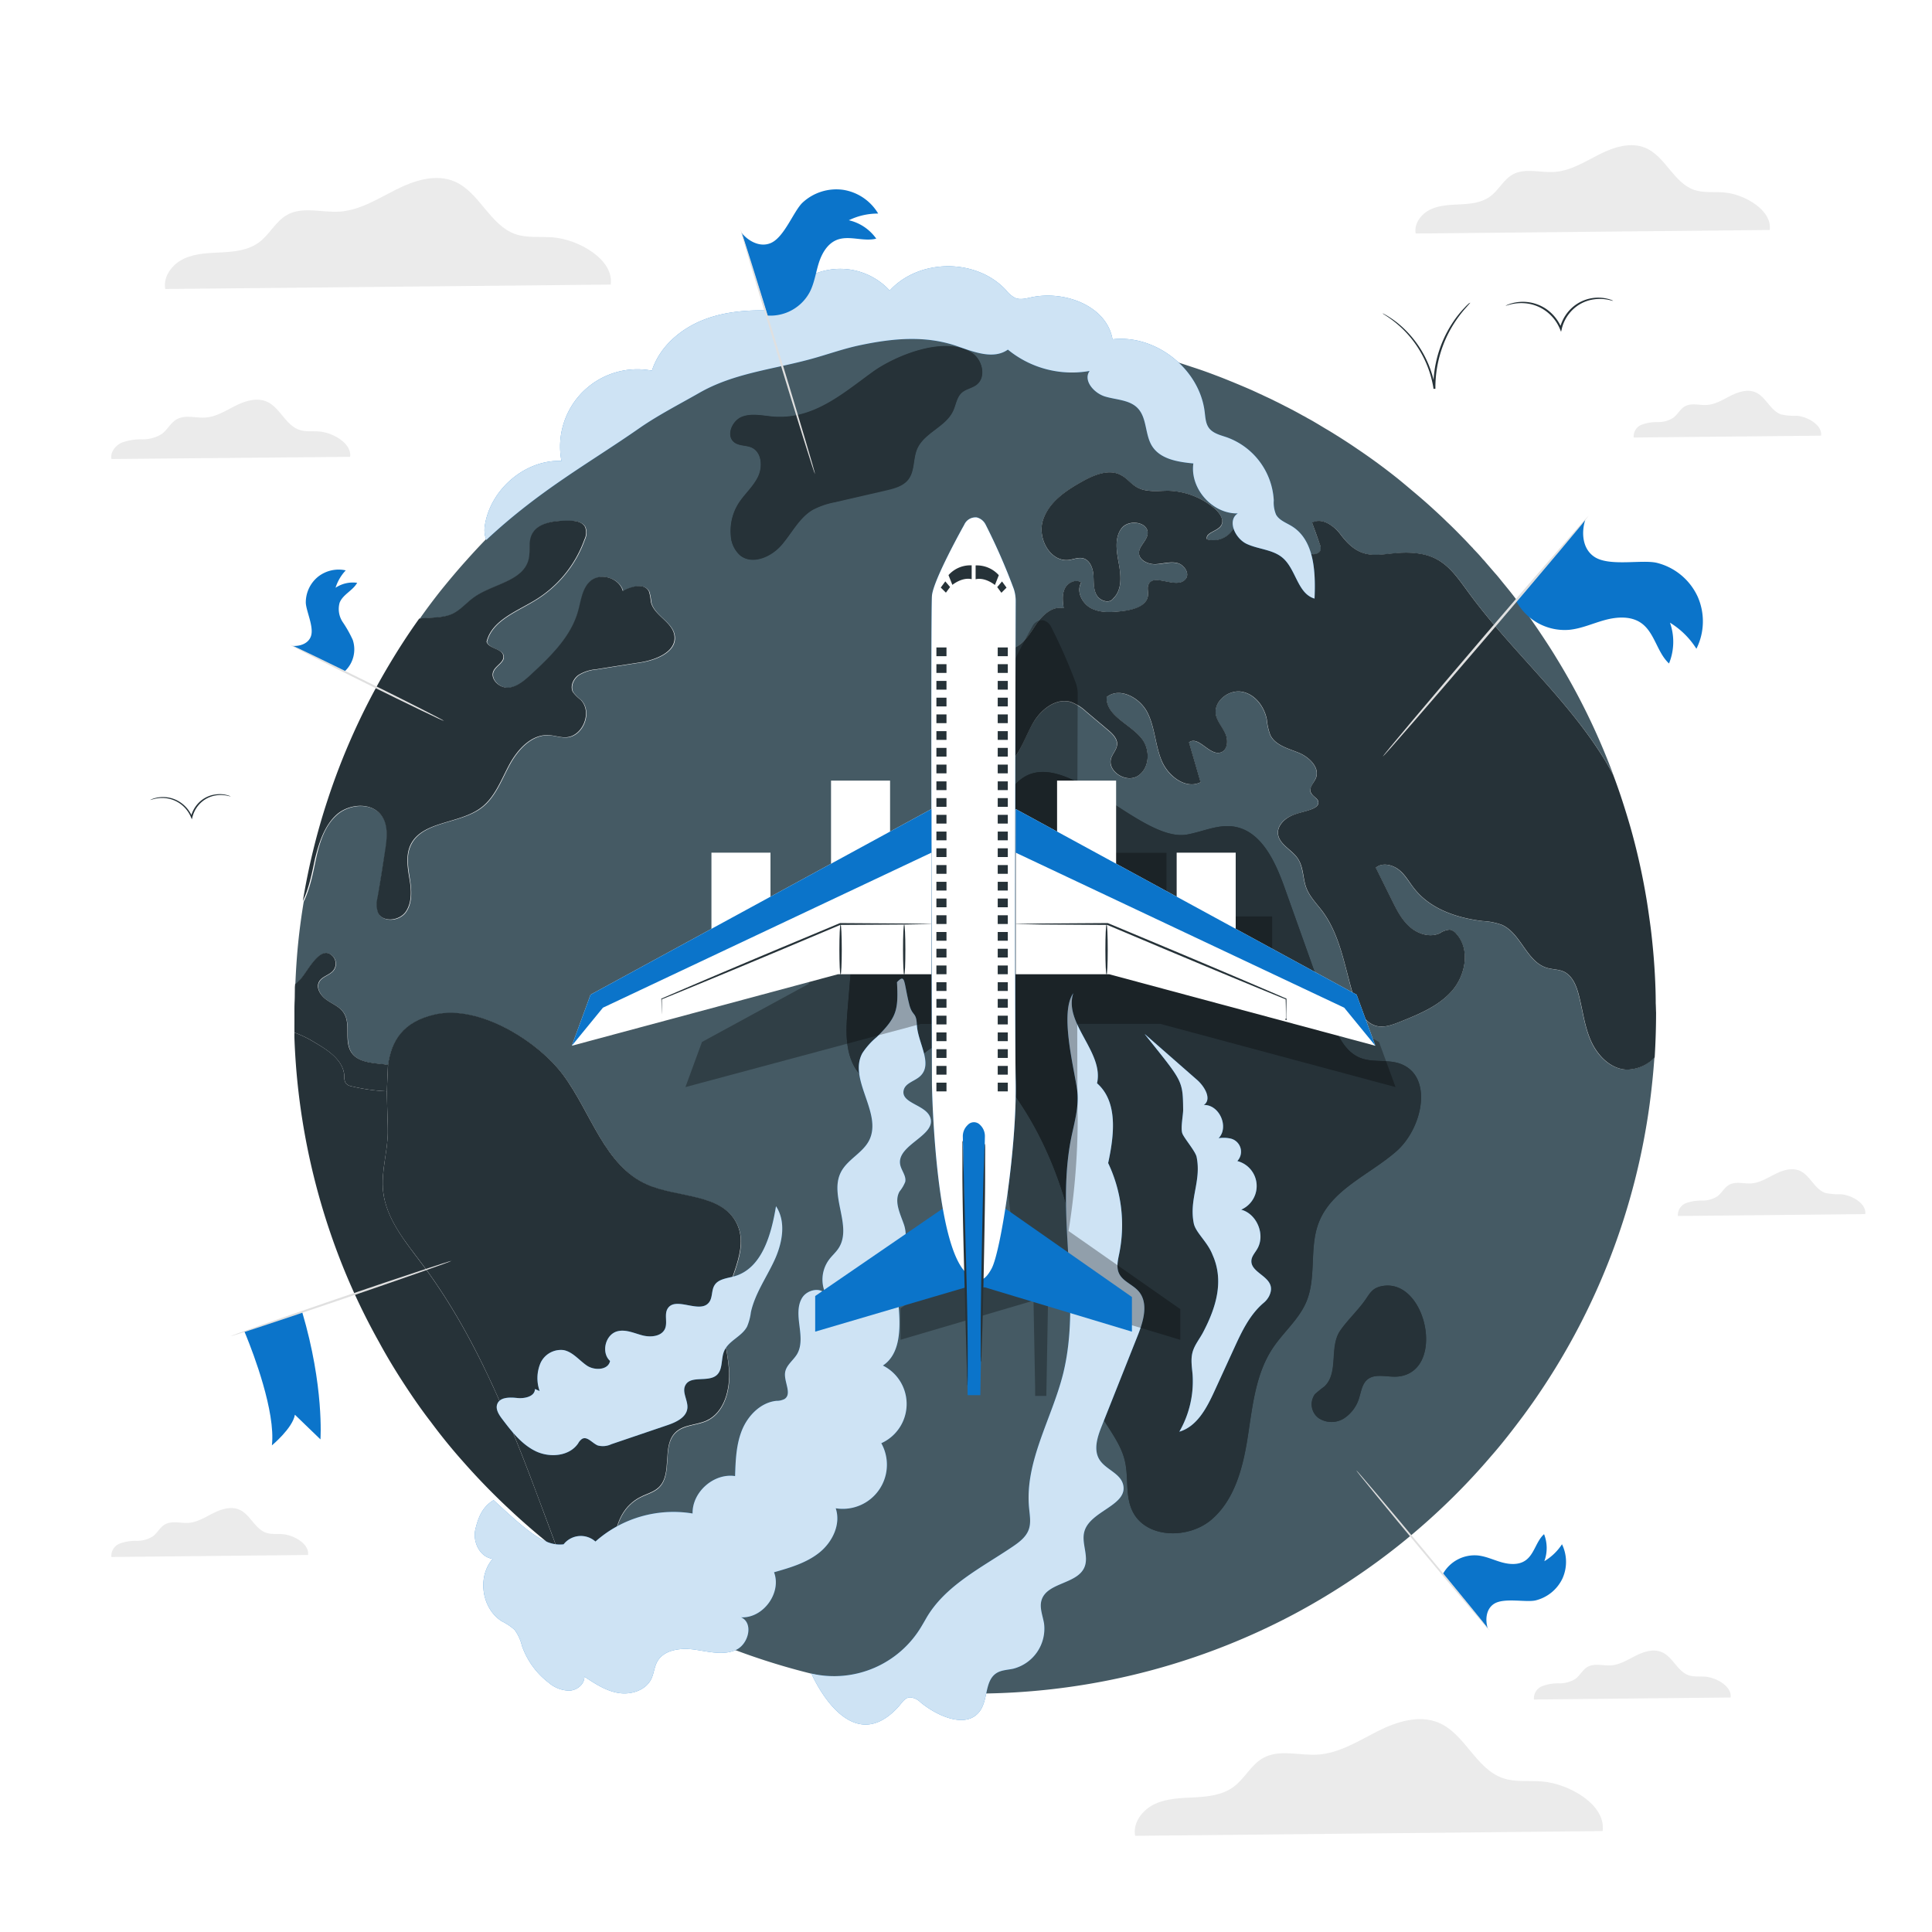 <svg class="animated" id="freepik_stories-flying-around-the-world" version="1.1"
     viewBox="0 0 500 500" xmlns="http://www.w3.org/2000/svg" xmlns:svgjs="http://svgjs.com/svgjs"
     xmlns:xlink="http://www.w3.org/1999/xlink">
  <style>svg#freepik_stories-flying-around-the-world:not(.animated) .animable {
    opacity: 0;
  }

  svg#freepik_stories-flying-around-the-world.animated #freepik--background-complete--inject-2 {
    animation: 1s 1 forwards cubic-bezier(.36, -0.01, .5, 1.38) fadeIn, 6s Infinite linear wind;
    animation-delay: 0s, 1s;
  }

  svg#freepik_stories-flying-around-the-world.animated #freepik--Earth--inject-2 {
    animation: 1s 1 forwards cubic-bezier(.36, -0.01, .5, 1.38) slideLeft, 29s Infinite linear spin;
    animation-delay: 0s, 1s;
  }

  svg#freepik_stories-flying-around-the-world.animated #freepik--Clouds--inject-2 {
    animation: 1s 1 forwards cubic-bezier(.36, -0.01, .5, 1.38) slideDown, 7.5s Infinite linear wind;
    animation-delay: 0s, 1s;
  }

  svg#freepik_stories-flying-around-the-world.animated #freepik--Birds--inject-2 {
    animation: 1s 1 forwards cubic-bezier(.36, -0.01, .5, 1.38) lightSpeedRight;
    animation-delay: 0s;
  }

  svg#freepik_stories-flying-around-the-world.animated #freepik--Flags--inject-2 {
    animation: 1s 1 forwards cubic-bezier(.36, -0.01, .5, 1.38) slideDown, 16s Infinite linear heartbeat;
    animation-delay: 0s, 1s;
  }

  svg#freepik_stories-flying-around-the-world.animated #freepik--Airplane--inject-2 {
    animation: 1s 1 forwards cubic-bezier(.36, -0.01, .5, 1.38) slideUp, 6s Infinite linear floating;
    animation-delay: 0s, 1s;
  }

  @keyframes fadeIn {
    0% {
      opacity: 0;
    }
    100% {
      opacity: 1;
    }
  }

  @keyframes wind {
    0% {
      transform: rotate(0deg);
    }
    25% {
      transform: rotate(1deg);
    }
    75% {
      transform: rotate(-1deg);
    }
  }

  @keyframes slideLeft {
    0% {
      opacity: 0;
      transform: translateX(-30px);
    }
    100% {
      opacity: 1;
      transform: translateX(0);
    }
  }

  @keyframes spin {
    from {
      transform: rotate(0);
    }
    to {
      transform: rotate(360deg);
    }
  }

  @keyframes slideDown {
    0% {
      opacity: 0;
      transform: translateY(-30px);
    }
    100% {
      opacity: 1;
      transform: translateY(0);
    }
  }

  @keyframes lightSpeedRight {
    from {
      transform: translate3d(50%, 0, 0) skewX(-20deg);
      opacity: 0;
    }
    60% {
      transform: skewX(10deg);
      opacity: 1;
    }
    80% {
      transform: skewX(-2deg);
    }
    to {
      opacity: 1;
      transform: translate3d(0, 0, 0);
    }
  }

  @keyframes heartbeat {
    0% {
      transform: scale(1);
    }
    10% {
      transform: scale(1.1);
    }
    30% {
      transform: scale(1);
    }
    40% {
      transform: scale(1);
    }
    50% {
      transform: scale(1.1);
    }
    60% {
      transform: scale(1);
    }
    100% {
      transform: scale(1);
    }
  }

  @keyframes slideUp {
    0% {
      opacity: 0;
      transform: translateY(30px);
    }
    100% {
      opacity: 1;
      transform: inherit;
    }
  }

  @keyframes floating {
    0% {
      opacity: 1;
      transform: translateY(0px);
    }
    50% {
      transform: translateY(-10px);
    }
    100% {
      opacity: 1;
      transform: translateY(0px);
    }
  }        </style>
  <g class="animable" id="freepik--background-complete--inject-2" style="transform-origin: 255.774px 256.341px 0px;">
    <path
      class="animable"
      d="M90.61,118.23c.47-3.44-4.37-6.26-8-6.56-1.73-.14-3.54.13-5.18-.44-3.57-1.25-5-5.85-8.47-7.32-2.6-1.09-5.59-.12-8.11,1.15s-5,2.87-7.83,3c-2.45.15-5.11-.76-7.26.44-1.59.89-2.43,2.73-3.9,3.82a9.28,9.28,0,0,1-5.11,1.38,14.49,14.49,0,0,0-5.26.86c-1.63.75-3,2.47-2.64,4.23Z" id="elxta09f58ci8"
      style="fill: rgb(235, 235, 235); transform-origin: 59.717px 111.114px 0px;"></path>
    <path
      class="animable"
      d="M482.73,314.21c.37-2.69-3.44-4.91-6.3-5.14a16.2,16.2,0,0,1-4.07-.35c-2.8-1-3.91-4.59-6.64-5.75-2.05-.86-4.4-.09-6.37.9s-3.94,2.25-6.15,2.4c-1.92.12-4-.59-5.69.35-1.26.7-1.91,2.14-3.07,3a7.31,7.31,0,0,1-4,1.09,11.48,11.48,0,0,0-4.13.67,3.28,3.28,0,0,0-2.07,3.32Z" id="els3bcbskgtxk"
      style="fill: rgb(235, 235, 235); transform-origin: 458.492px 308.649px 0px;"></path>
    <path
      class="animable"
      d="M471.29,112.75c.37-2.7-3.43-4.92-6.29-5.15a16.16,16.16,0,0,1-4.07-.35c-2.8-1-3.92-4.59-6.65-5.74-2-.86-4.39-.09-6.37.9s-3.93,2.25-6.14,2.39c-1.93.13-4-.59-5.7.35-1.25.7-1.91,2.15-3.07,3a7.36,7.36,0,0,1-4,1.09,11.28,11.28,0,0,0-4.14.67,3.27,3.27,0,0,0-2.06,3.32Z" id="elm88v0bcdqhp"
      style="fill: rgb(235, 235, 235); transform-origin: 447.052px 107.184px 0px;"></path>
    <path
      class="animable"
      d="M447.88,439.31c.39-2.83-3.6-5.15-6.59-5.39-1.43-.12-2.92.1-4.27-.37-2.93-1-4.11-4.81-7-6-2.14-.9-4.6-.1-6.68.94s-4.12,2.36-6.44,2.51c-2,.13-4.2-.62-6,.37-1.31.73-2,2.25-3.21,3.14a7.72,7.72,0,0,1-4.21,1.14,11.69,11.69,0,0,0-4.33.71,3.42,3.42,0,0,0-2.17,3.47Z" id="elb7v1lrlh5h5"
      style="fill: rgb(235, 235, 235); transform-origin: 422.437px 433.495px 0px;"></path>
    <path
      class="animable"
      d="M79.72,402.43c.39-2.83-3.6-5.15-6.59-5.39-1.43-.12-2.92.1-4.27-.37-2.94-1-4.11-4.81-7-6-2.14-.9-4.6-.1-6.68.94s-4.12,2.36-6.44,2.51c-2,.13-4.21-.62-6,.37-1.32.73-2,2.24-3.22,3.14a7.69,7.69,0,0,1-4.2,1.14,11.69,11.69,0,0,0-4.33.71,3.41,3.41,0,0,0-2.17,3.47Z" id="elcwmsh64aw6"
      style="fill: rgb(235, 235, 235); transform-origin: 54.277px 396.615px 0px;"></path>
    <path
      class="animable"
      d="M158.06,73.65c.88-6.4-8.16-11.67-15-12.22-3.24-.26-6.6.23-9.67-.84-6.65-2.31-9.31-10.91-15.8-13.64-4.85-2.05-10.43-.23-15.14,2.14s-9.35,5.35-14.6,5.68c-4.57.29-9.53-1.4-13.53.83-3,1.67-4.54,5.1-7.29,7.12s-6.19,2.41-9.53,2.59-6.78.21-9.82,1.6-5.54,4.6-4.91,7.88Z" id="eln5vgw9sdlc"
      style="fill: rgb(235, 235, 235); transform-origin: 100.396px 60.425px 0px;"></path>
    <path
      class="animable"
      d="M414.76,473.88c.93-6.73-8.56-12.26-15.69-12.84-3.41-.27-6.94.25-10.16-.87-7-2.44-9.77-11.46-16.58-14.33-5.1-2.15-11-.24-15.9,2.25s-9.81,5.61-15.33,6c-4.8.31-10-1.47-14.21.88-3.12,1.74-4.76,5.35-7.65,7.47s-6.5,2.52-10,2.71-7.12.23-10.31,1.69-5.82,4.83-5.16,8.27Z" id="elijjklj64bbr"
      style="fill: rgb(235, 235, 235); transform-origin: 354.246px 460.009px 0px;"></path>
    <path
      class="animable"
      d="M458,59.52c.7-5.09-6.49-9.29-11.89-9.72-2.58-.21-5.26.18-7.7-.67-5.29-1.84-7.4-8.67-12.56-10.85-3.86-1.63-8.3-.18-12,1.7s-7.44,4.26-11.62,4.52c-3.63.24-7.58-1.11-10.76.66-2.37,1.33-3.61,4.06-5.8,5.67s-4.92,1.91-7.57,2.05-5.4.17-7.81,1.28-4.41,3.66-3.91,6.27Z" id="elvgikicohgda"
      style="fill: rgb(235, 235, 235); transform-origin: 412.175px 49.002px 0px;"></path>
  </g>
  <g class="animable" id="freepik--Earth--inject-2" style="transform-origin: 252.37px 262.098px 0px;">
    <path
      class="animable"
      d="M411.68,269.34c-1.73-3.91-2.12-8.23-3.26-12.33-.61-2.2-1.65-4.54-3.71-5.52-1.37-.64-3-.56-4.43-1-5.22-1.57-6.64-8.84-11.58-11.1a16.82,16.82,0,0,0-5-1c-6.61-.78-13.45-3.06-17.6-8.25-1.37-1.67-2.4-3.65-4.07-5s-4.33-2-6-.56c1.39,2.79,2.76,5.58,4.13,8.34,1.25,2.51,2.53,5.1,4.63,6.94s5.24,2.85,7.78,1.68a5.12,5.12,0,0,1,2.62-.92,2.82,2.82,0,0,1,1.7,1.09c3.6,4,2.43,10.59-1.09,14.67s-8.67,6.16-13.66,8.14c-1.79.7-3.68,1.42-5.58,1.09-3.46-.65-5.3-4.41-6.3-7.78-2.26-7.48-3.35-15.6-8-21.9-1.48-2-3.32-3.79-4.21-6.11-.95-2.51-.73-5.43-2.23-7.64s-4.88-3.65-5.11-6.44c-.14-2,1.48-3.68,3.27-4.52s3.79-1.11,5.63-1.87c.73-.3,1.53-.83,1.56-1.61,0-1.17-1.62-1.65-2-2.74s.81-2.37,1.33-3.57c1.15-2.73-1.7-5.49-4.46-6.61s-6.05-1.92-7.33-4.6a15.63,15.63,0,0,1-.89-4c-.65-3.37-3.13-6.63-6.53-7.19s-7.22,2.48-6.67,5.88c.34,1.87,1.73,3.32,2.49,5s.55,4.3-1.23,4.85c-2.93.9-5.75-4.46-8.2-2.62,1,3.43,2,6.86,3,10.32-3.84,1.95-8.45-1.59-10.09-5.6s-1.7-8.57-3.66-12.42-7.22-6.74-10.57-4c-.16,5,6.39,7,9.29,11,2.09,2.9,1.79,7.61-1.31,9.45s-7.95-1.36-6.78-4.74c.42-1.17,1.4-2.15,1.51-3.4.11-1.56-1.2-2.82-2.4-3.82-1.87-1.59-3.74-3.15-5.6-4.72a12,12,0,0,0-4-2.51c-3.85-1.11-7.7,2-9.74,5.44s-3.17,7.5-6,10.38c-4.05,4.18-11.71,4.43-15.51.05S244,185,249.62,183.39c2.12-.59,4.8-.53,5.91-2.4,2-3.32-3.62-7.56-1.7-10.91,1.48-2.56,5.38-1.39,8.23-2.26s4.4-3.71,6.08-6.16,4.24-4.88,7.14-4.24c-.23-1.7-.45-3.54.3-5.08s2.88-2.56,4.27-1.56c-1.42,2.35.28,5.61,2.76,6.78s5.38.89,8.12.59,6.16-1.34,6.38-4.08c.09-.89-.25-1.84.09-2.67,1.2-3.27,7.22,1.22,9.54-1.4,1.33-1.36-.14-3.79-2-4.24s-3.77.23-5.66.28-4.21-.92-4.3-2.81,2-3.21,2.23-5c.37-3.13-4.93-3.94-6.8-1.4s-1.2,6-.64,9.12.86,6.75-1.43,8.93c-1,1.48-3.51.69-4.35-.87s-.67-3.46-.81-5.21-.92-3.8-2.64-4.27c-1.2-.33-2.49.25-3.71.42-4.86.58-8.23-5.69-6.7-10.32s5.91-7.64,10.18-10c3.13-1.73,7-3.35,10.1-1.59,1.45.81,2.45,2.2,3.87,3,2.46,1.45,5.5.92,8.32,1a19.43,19.43,0,0,1,12.13,4.72c1.25,1.14,2.42,3,1.45,4.4s-4.1,1.76-3.57,3.46a6,6,0,0,0,7.58-4.88,5.08,5.08,0,0,1,2.93,4.13c3.54-3.6,10.35-3.07,13.25,1.09.78,1.08,1.34,2.39,2.45,3.15s3.07.36,3.21-.95a2.61,2.61,0,0,0-.22-1.23c-.67-1.89-1.37-3.76-2-5.63,2.6-1.4,5.66.78,7.42,3.12,6.53,8.73,11.18,3.49,20.39,4.91,6.22.95,8.95,4.94,12.46,9.76,10.77,14.84,25,27,34.78,42.5,1,1.62,2,3.27,2.87,4.94-.16-.42-.3-.84-.47-1.25a172.09,172.09,0,0,0-14.22-28.92c-1.2-2-2.43-3.88-3.69-5.78-.78-1.17-1.59-2.37-2.39-3.51-1-1.51-2.12-3-3.21-4.41-.87-1.17-1.73-2.31-2.62-3.43-.62-.78-1.26-1.56-1.9-2.34s-1.39-1.76-2.18-2.62l-2.34-2.71a8.15,8.15,0,0,0-.75-.83c-.81-1-1.67-1.87-2.54-2.79a.67.67,0,0,0-.25-.28c-.22-.25-.47-.5-.72-.76-.7-.78-1.45-1.53-2.18-2.28-1.2-1.23-2.43-2.46-3.68-3.63-1-1-2.09-2-3.18-3s-1.9-1.73-2.87-2.57-1.9-1.64-2.88-2.45c-1.17-1-2.37-2-3.59-3h0c-3.38-2.7-6.86-5.27-10.43-7.67-.89-.61-1.76-1.2-2.65-1.78s-1.81-1.17-2.71-1.73-1.81-1.14-2.73-1.67-1.84-1.12-2.76-1.65c-.75-.45-1.48-.87-2.23-1.26a11.9,11.9,0,0,0-1.15-.64c-1.58-.89-3.2-1.75-4.82-2.56-.81-.42-1.62-.84-2.45-1.23-1-.53-2.1-1-3.16-1.51a2.92,2.92,0,0,0-.47-.22c-1-.45-1.9-.89-2.87-1.31-1.37-.59-2.74-1.17-4.1-1.73-1.56-.64-3.13-1.28-4.72-1.87-1.75-.67-3.51-1.31-5.29-1.89s-3.6-1.2-5.41-1.76-3.63-1.06-5.47-1.56q-5.44-1.47-11-2.6a1.33,1.33,0,0,1-.19,0c-1.42-.28-2.85-.56-4.27-.78a1.09,1.09,0,0,0-.28-.06c-.61-.11-1.25-.22-1.89-.31-2.65-.44-5.33-.8-8-1.11a9.57,9.57,0,0,0-1-.11c-.78-.11-1.56-.17-2.37-.25-1.79-.17-3.57-.31-5.39-.42s-3.76-.22-5.66-.28-4-.11-5.94-.11c-5.24,0-10.43.22-15.56.69-1.23.09-2.43.2-3.63.34s-2.51.28-3.76.45-2.51.33-3.74.53-2.48.39-3.73.61c-1.06.17-2.15.36-3.21.59-2.62.5-5.22,1.05-7.78,1.67-1.2.28-2.4.58-3.6.92s-2.4.64-3.57,1c-2,.56-3.9,1.18-5.83,1.79h0c-1.56.53-3.15,1.06-4.68,1.59a.22.22,0,0,0-.11,0c-1.59.56-3.13,1.15-4.69,1.76l-.25.09c-1.42.55-2.84,1.14-4.24,1.73-1.76.72-3.49,1.5-5.19,2.28-1.45.67-2.87,1.34-4.26,2s-3,1.5-4.49,2.28l-.17.09c-1.42.75-2.85,1.53-4.24,2.34s-2.87,1.65-4.29,2.54h0c-1.34.81-2.65,1.62-4,2.45-.5.31-1,.64-1.48,1-1.4.89-2.73,1.81-4.1,2.76-1.67,1.14-3.29,2.34-4.91,3.54-1.42,1.06-2.82,2.15-4.18,3.24A174.44,174.44,0,0,0,120.72,145c-2.37,2.63-4.6,5.3-6.78,8-1.84,2.34-3.63,4.71-5.33,7.16q-2.3,3.21-4.43,6.52,2.13-3.31,4.43-6.52c.45-.05.9-.11,1.34-.14,2.51-.19,5.16-.11,7.42-1.19,2.09-1,3.57-2.91,5.47-4.24,4.85-3.46,12.8-4.1,14.11-9.9.44-2-.09-4.08.64-5.94,1.37-3.49,6-4,9.76-3.94,1.59,0,3.46.23,4.18,1.62a4,4,0,0,1-.16,3.24,30.31,30.31,0,0,1-12.8,15.72c-4.86,3-11.19,5.25-12.53,10.77.67,1.87,4.08,1.73,4.35,3.68.2,1.56-1.81,2.37-2.53,3.77-1.06,2,1.36,4.51,3.68,4.4s4.24-1.78,5.94-3.34c5.07-4.72,10.4-9.79,12.24-16.49.78-2.76,1.06-6,3.29-7.83,2.65-2.18,7.39-.67,8.29,2.65,2.2-1.23,5.63-2.15,6.77.14a11.89,11.89,0,0,1,.48,2.62c.72,3.57,5.6,5.18,6.1,8.78.59,4.16-4.74,6.31-8.89,6.95q-5.65.87-11.3,1.78a10.39,10.39,0,0,0-4.68,1.51c-1.34,1-2.18,2.9-1.4,4.38a10.59,10.59,0,0,0,2,2c3.12,3.13.55,9.57-3.85,9.71-1.51.06-3-.5-4.49-.56-4.47-.19-8,3.74-10.13,7.67s-3.71,8.42-7.28,11.1c-5.74,4.32-15.64,3.32-18.43,10-1.12,2.67-.53,5.69-.09,8.56s.65,6-1,8.39-5.94,2.85-7.16.23a6.41,6.41,0,0,1-.17-3.71c.67-4.13,1.31-8.26,2-12.38.47-3.07.89-6.5-.92-9-2.54-3.52-8.23-3.18-11.52-.37s-4.63,7.23-5.55,11.44c-.67,3.12-1.45,7.53-3.18,11.1h0c-.58,3.46-1.06,7-1.42,10.51s-.61,7.23-.75,10.91a16.86,16.86,0,0,0,1.42-1.34c1.76-1.81,5.3-9.48,8.48-5.72a2.85,2.85,0,0,1,0,3.49c-1,1.25-2.92,1.53-3.68,2.9-.92,1.62.37,3.62,1.87,4.68s3.35,1.76,4.41,3.29c2,2.93.08,7.37,2.06,10.35,1.7,2.57,5.33,2.73,8.42,3.07l1.06.17c.87-6.14,3.74-11.13,12.11-13,11.54-2.62,26.72,6.95,33.21,15.65,7.25,9.73,10.68,23.51,21.78,28.39,8,3.48,19.25,2.23,23.12,10,3.46,7-2.56,14.81-3.48,22.54-.59,5.1,1.09,10.17,1.48,15.28s-1.15,11.1-5.8,13.25c-2.6,1.17-5.86,1-8,3-3.71,3.51-.67,10.76-4.38,14.28-1.31,1.23-3.12,1.67-4.71,2.48-8.34,4.21-8.12,16.48-4.24,25,.14.31.28.58.41.89A176.27,176.27,0,0,0,335,417.68h0a175.62,175.62,0,0,0,15.59-9.4,172.89,172.89,0,0,0,21.89-17.4,169.77,169.77,0,0,0,13.39-14c3-3.41,5.75-7,8.42-10.57,1.37-1.87,2.71-3.74,4-5.66a175.42,175.42,0,0,0,28.65-75c.53-4,.94-8,1.22-12a10.1,10.1,0,0,1-7.08,3.15C416.87,276.79,413.38,273.24,411.68,269.34Z" id="elg5sxaj0pvgc"
      style="fill: rgb(69, 90, 100); transform-origin: 252.3px 262.098px 0px;"></path>
    <path
      class="animable"
      d="M210.27,132c-3.49,2.09-5.35,6-8,9.08s-7.53,5.22-10.7,2.68a7.34,7.34,0,0,1-2.4-5.18,13.34,13.34,0,0,1,1.9-8.08c1.52-2.47,3.84-4.42,5.12-7s1-6.41-1.61-7.63c-1.42-.66-3.22-.4-4.48-1.33-2.27-1.68-.65-5.63,2-6.63s5.57-.23,8.39,0c10.21.65,17.73-6,25.4-11.59,6-4.32,18.7-9.43,25.61-5,2.76,1.76,3.84,6.29,1.24,8.28-1.16.89-2.77,1.09-3.85,2.07-1.3,1.18-1.48,3.13-2.23,4.72-1.93,4.13-7.51,5.63-9.3,9.83-1.08,2.53-.59,5.67-2.26,7.86-1.32,1.73-3.61,2.34-5.73,2.84L216,130A20,20,0,0,0,210.27,132Z" id="el7nc39cojhww"
      style="fill: rgb(38, 50, 56); transform-origin: 221.621px 117.25px 0px;"></path>
    <path
      class="animable"
      d="M329.36,348.9c-4.42,6.66-5.22,15-6.45,22.87s-3.33,16.3-9.4,21.5S296.3,398.16,293,390.9c-1.82-3.94-.89-8.59-1.88-12.82-1.28-5.5-5.66-9.75-7.74-15-1.78-4.48-1.78-9.44-1.93-14.26-.79-26.33-7.21-53.82-25.14-73.12-2.2-2.37-4.7-4.68-7.83-5.52a10,10,0,0,0-10.29,3.55c-1.44,1.91-2.18,4.34-3.94,5.95-3.83,3.5-10.52,1-13.08-3.52s-2.21-10.05-1.78-15.22l1.59-19.23c.28-3.36.66-7,2.86-9.5,3.13-3.62,8.74-3.79,12.57-6.66,5-3.76,5.69-10.93,8.86-16.35s13.07-7.71,14.54-1.61c10.48-22.43,33.64,10.9,47.41,8.39,4-.72,7.91-2.65,11.94-2.08,7.11,1,10.78,8.83,13.2,15.58l12,33.66c1.53,4.28,3.51,9,7.74,10.67,3.25,1.26,7,.3,10.28,1.49,8.65,3.14,5.84,16.74-1.12,22.76s-16.72,9.82-20,18.4c-2.49,6.46-.51,14-3.19,20.43C336.14,341.46,332.1,344.77,329.36,348.9Z" id="el07erlys0shft"
      style="fill: rgb(38, 50, 56); transform-origin: 293.427px 298.301px 0px;"></path>
    <path
      class="animable"
      d="M362.17,356.21c-2.84.4-6.19-1-8.35.88-1.26,1.11-1.54,2.91-2,4.51a9.64,9.64,0,0,1-4,5.5,6.06,6.06,0,0,1-6.57-.12,4.45,4.45,0,0,1-.91-6.15,29.9,29.9,0,0,1,2.46-2c3.77-3.56,1.19-10.17,4.05-14.4,1.69-2.5,4.35-5,6.21-7.57,1.43-1.94,1.95-3.48,4.58-4C369.06,330.59,374.25,354.52,362.17,356.21Z" id="elts3brjmrcb"
      style="fill: rgb(38, 50, 56); transform-origin: 354.289px 350.359px 0px;"></path>
    <path
      class="animable"
      d="M99.16,308.38c-.56-5,1.11-10.09,1.2-15.2,0-3.51-.2-7.22-.25-10.76a48.23,48.23,0,0,1-9-1.26,2.67,2.67,0,0,1-1.64-.83,3.22,3.22,0,0,1-.36-1.87c-.23-4-4.05-6.58-7.48-8.56a28.92,28.92,0,0,0-5.44-2.68c0,.42,0,.81,0,1.23a175.63,175.63,0,0,0,11.21,55.91,169.07,169.07,0,0,0,10.77,23.1c1.73,3.2,3.62,6.35,5.6,9.45,2.46,3.82,5,7.56,7.79,11.16,2.56,3.45,5.29,6.83,8.17,10.06A173.36,173.36,0,0,0,132.26,391q5.82,5.44,12.13,10.32c-9.62-25.82-18.68-52.18-35.14-74.16C104.93,321.38,100,315.52,99.16,308.38Z" id="elf6toitetj5" style="fill: rgb(38, 50, 56); transform-origin: 110.29px 334.27px 0px;"></path>
    <path
      class="animable"
      d="M76.21,258.88c0,1.06-.06,2.12-.06,3.18,0,.86,0,1.72,0,2.58,0-.86,0-1.72,0-2.58C76.15,261,76.19,259.94,76.21,258.88Z" id="eldx3g0zslpkd" style="fill: rgb(38, 50, 56); transform-origin: 76.18px 261.76px 0px;"></path>
    <g id="elnrbnvv1qfk">
      <g class="animable" id="elznpmbzdrb2o" style="opacity: 0.6; transform-origin: 158.11px 410.86px 0px;">
        <path
          class="animable"
          d="M154.26,408.42c1.48,1,3,2,4.5,2.93,1.06.67,2.12,1.31,3.2,1.95-1.08-.64-2.14-1.28-3.2-1.95C157.24,410.4,155.74,409.43,154.26,408.42Z" id="el723mk7iqvfg"
          style="fill: rgb(38, 50, 56); transform-origin: 158.11px 410.86px 0px;"></path>
      </g>
    </g>
    <path
      class="animable"
      d="M361.26,298.06c7-6,9.77-19.62,1.12-22.76-3.27-1.19-7-.23-10.28-1.49-4.23-1.64-6.21-6.39-7.74-10.67l-12-33.66c-2.42-6.75-6.09-14.59-13.2-15.58-4-.57-7.94,1.36-11.94,2.08-13.77,2.51-36.93-30.82-47.41-8.39-1.47-6.1-11.38-3.81-14.54,1.61s-3.84,12.59-8.86,16.35c-3.83,2.87-9.44,3-12.57,6.66-2.2,2.55-2.58,6.14-2.86,9.5l-1.59,19.23c-.43,5.17-.78,10.71,1.78,15.22s9.25,7,13.08,3.52c1.76-1.61,2.5-4,3.94-5.95a10,10,0,0,1,10.29-3.55c3.13.84,5.63,3.15,7.83,5.52,17.93,19.3,24.35,46.79,25.14,73.12.15,4.82.15,9.78,1.93,14.26,2.08,5.25,6.46,9.5,7.74,15,1,4.23.06,8.88,1.88,12.82,3.34,7.26,14.48,7.57,20.55,2.37s8.18-13.6,9.4-21.5,2-16.21,6.45-22.87c2.74-4.13,6.78-7.44,8.69-12,2.68-6.39.7-14,3.19-20.43C344.54,307.88,354.31,304.08,361.26,298.06Z" id="elpftegmq9zr"
      style="fill: rgb(38, 50, 56); transform-origin: 293.433px 298.301px 0px;"></path>
    <g id="el5npc71bk5bw">
      <g class="animable" id="el7th2lrs6gpo" style="opacity: 0.6; transform-origin: 76.265px 256.82px 0px;">
        <path
          class="animable"
          d="M76.32,254.73v0h0v0c0,.33-.06.64-.06,1,0,1.05,0,2.12-.05,3.18,0-1.06,0-2.13.05-3.18C76.26,255.37,76.29,255.06,76.32,254.73Z" id="eli0h73k233ok"
          style="fill: rgb(38, 50, 56); transform-origin: 76.265px 256.82px 0px;"></path>
      </g>
    </g>
    <g id="el5699lqu2mzc">
      <g class="animable" id="eltei7nuckjf" style="opacity: 0.6; transform-origin: 76.198px 265.93px 0px;">
        <path class="animable"
              d="M76.19,264.64c0,.86,0,1.73,0,2.58h0C76.21,266.37,76.21,265.5,76.19,264.64Z" id="elmjeyka9kprd"
              style="fill: rgb(38, 50, 56); transform-origin: 76.198px 265.93px 0px;"></path>
      </g>
    </g>
    <path
      class="animable"
      d="M100.41,275.59l-1.06-.17c-3.09-.34-6.72-.5-8.42-3.07-2-3,0-7.42-2.06-10.35-1.06-1.53-2.9-2.2-4.41-3.29s-2.79-3.06-1.87-4.68c.76-1.37,2.71-1.65,3.68-2.9a2.85,2.85,0,0,0,0-3.49c-3.18-3.76-6.72,3.91-8.48,5.72a16.86,16.86,0,0,1-1.42,1.34v0c0,.33-.06.64-.06,1,0,1.05,0,2.12-.05,3.18s-.06,2.12-.06,3.18c0,.86,0,1.72,0,2.58s0,1.73,0,2.58a28.92,28.92,0,0,1,5.44,2.68c3.43,2,7.25,4.6,7.48,8.56a3.22,3.22,0,0,0,.36,1.87,2.67,2.67,0,0,0,1.64.83,48.23,48.23,0,0,0,9,1.26" id="elpknlkxuzq38"
      style="fill: rgb(38, 50, 56); transform-origin: 88.305px 264.518px 0px;"></path>
    <path
      class="animable"
      d="M100.11,282.42c0,3.54.3,7.25.25,10.76-.09,5.11-1.76,10.16-1.2,15.2.81,7.14,5.77,13,10.09,18.74,16.46,22,25.52,48.34,35.14,74.16h0c1.79,1.42,3.6,2.76,5.44,4.07q2.17,1.57,4.4,3.07t4.5,2.93c1.06.67,2.12,1.31,3.2,1.95-.13-.31-.27-.58-.41-.89-3.88-8.51-4.1-20.78,4.24-25,1.58-.81,3.4-1.25,4.71-2.48,3.71-3.52.67-10.77,4.38-14.28,2.09-2,5.35-1.81,8-3,4.65-2.15,6.16-8.12,5.8-13.25s-2.07-10.18-1.48-15.28c.92-7.73,6.94-15.57,3.48-22.54-3.87-7.78-15.17-6.53-23.12-10-11.1-4.88-14.53-18.66-21.78-28.39-6.49-8.7-21.67-18.27-33.21-15.65-8.37,1.9-11.24,6.89-12.11,13" id="eljvre3c82yza"
      style="fill: rgb(38, 50, 56); transform-origin: 145.379px 337.7px 0px;"></path>
    <path
      class="animable"
      d="M87.22,210.74c3.29-2.81,9-3.15,11.52.37,1.81,2.51,1.39,5.94.92,9-.64,4.12-1.28,8.25-2,12.38a6.41,6.41,0,0,0,.17,3.71c1.22,2.62,5.52,2.12,7.16-.23s1.48-5.55,1-8.39-1-5.89.09-8.56c2.79-6.64,12.69-5.64,18.43-10,3.57-2.68,5.16-7.17,7.28-11.1s5.66-7.86,10.13-7.67c1.5.06,3,.62,4.49.56,4.4-.14,7-6.58,3.85-9.71a10.59,10.59,0,0,1-2-2c-.78-1.48.06-3.38,1.4-4.38a10.39,10.39,0,0,1,4.68-1.51q5.65-.91,11.3-1.78c4.15-.64,9.48-2.79,8.89-6.95-.5-3.6-5.38-5.21-6.1-8.78a11.89,11.89,0,0,0-.48-2.62c-1.14-2.29-4.57-1.37-6.77-.14-.9-3.32-5.64-4.83-8.29-2.65-2.23,1.84-2.51,5.07-3.29,7.83-1.84,6.7-7.17,11.77-12.24,16.49-1.7,1.56-3.63,3.23-5.94,3.34s-4.74-2.37-3.68-4.4c.72-1.4,2.73-2.21,2.53-3.77-.27-2-3.68-1.81-4.35-3.68,1.34-5.52,7.67-7.81,12.53-10.77a30.31,30.31,0,0,0,12.8-15.72,4,4,0,0,0,.16-3.24c-.72-1.39-2.59-1.62-4.18-1.62-3.74-.05-8.39.45-9.76,3.94-.73,1.86-.2,4-.64,5.94-1.31,5.8-9.26,6.44-14.11,9.9-1.9,1.33-3.38,3.2-5.47,4.24-2.26,1.08-4.91,1-7.42,1.19-.44,0-.89.09-1.34.14q-2.3,3.21-4.43,6.52c-1.43,2.21-2.8,4.46-4.13,6.73a174,174,0,0,0-15.28,34.08q-2.05,6.26-3.62,12.71t-2.66,13.09c1.73-3.57,2.51-8,3.18-11.1C82.59,218,84,213.56,87.22,210.74Z" id="el0c1wgicgec1b"
      style="fill: rgb(38, 50, 56); transform-origin: 126.473px 186.353px 0px;"></path>
    <path
      class="animable"
      d="M235.05,124c1.67-2.19,1.18-5.33,2.26-7.86,1.79-4.2,7.37-5.7,9.3-9.83.75-1.59.93-3.54,2.23-4.72,1.08-1,2.69-1.18,3.85-2.07,2.6-2,1.52-6.52-1.24-8.28-6.91-4.42-19.63.69-25.61,5-7.67,5.55-15.19,12.24-25.4,11.59-2.82-.18-5.75-1-8.39,0s-4.26,5-2,6.63c1.26.93,3.06.67,4.48,1.33,2.63,1.22,2.9,5,1.61,7.63s-3.6,4.55-5.12,7a13.34,13.34,0,0,0-1.9,8.08,7.34,7.34,0,0,0,2.4,5.18c3.17,2.54,8,.37,10.7-2.68s4.55-7,8-9.08a20,20,0,0,1,5.73-2l13.32-3.17C231.44,126.31,233.73,125.7,235.05,124Z" id="el7r1im5abjoq"
      style="fill: rgb(38, 50, 56); transform-origin: 221.575px 117.17px 0px;"></path>
    <g id="ely5nug1ty6m">
      <g class="animable" id="eln8gphlkexqc" style="opacity: 0.6; transform-origin: 418.665px 203.88px 0px;">
        <path class="animable"
              d="M417.48,200.51q1.26,3.35,2.37,6.74-1.11-3.39-2.37-6.74s0,0,0,0h0Z" id="elgjowveelzst"
              style="fill: rgb(38, 50, 56); transform-origin: 418.665px 203.88px 0px;"></path>
      </g>
    </g>
    <path
      class="animable"
      d="M428.5,259.63c0-2.53-.09-5-.23-7.55s-.33-5-.58-7.48c-.19-2-.42-4-.7-6s-.58-4.17-.93-6.24a171.41,171.41,0,0,0-4.11-18.3q-1-3.45-2.1-6.84t-2.37-6.74v0h0c-.89-1.67-1.84-3.32-2.87-4.94-9.79-15.5-24-27.66-34.78-42.5-3.51-4.82-6.24-8.81-12.46-9.76-9.21-1.42-13.86,3.82-20.39-4.91-1.76-2.34-4.82-4.52-7.42-3.12.67,1.87,1.37,3.74,2,5.63a2.61,2.61,0,0,1,.22,1.23c-.14,1.31-2.09,1.67-3.21.95s-1.67-2.07-2.45-3.15c-2.9-4.16-9.71-4.69-13.25-1.09a5.08,5.08,0,0,0-2.93-4.13,6,6,0,0,1-7.58,4.88c-.53-1.7,2.51-2,3.57-3.46s-.2-3.26-1.45-4.4A19.43,19.43,0,0,0,302.39,127c-2.82,0-5.86.48-8.32-1-1.42-.84-2.42-2.23-3.87-3-3.1-1.76-7-.14-10.1,1.59-4.27,2.37-8.67,5.35-10.18,10s1.84,10.9,6.7,10.32c1.22-.17,2.51-.75,3.71-.42,1.72.47,2.51,2.48,2.64,4.27s-.05,3.65.81,5.21,3.38,2.35,4.35.87c2.29-2.18,2-5.83,1.43-8.93s-1.2-6.58.64-9.12,7.17-1.73,6.8,1.4c-.22,1.84-2.31,3.18-2.23,5s2.4,2.9,4.3,2.81,3.82-.75,5.66-.28,3.34,2.88,2,4.24c-2.32,2.62-8.34-1.87-9.54,1.4-.34.83,0,1.78-.09,2.67-.22,2.74-3.65,3.74-6.38,4.08s-5.64.58-8.12-.59-4.18-4.43-2.76-6.78c-1.39-1-3.51,0-4.27,1.56s-.53,3.38-.3,5.08c-2.9-.64-5.5,1.81-7.14,4.24s-3.27,5.3-6.08,6.16-6.75-.3-8.23,2.26c-1.92,3.35,3.65,7.59,1.7,10.91-1.11,1.87-3.79,1.81-5.91,2.4-5.61,1.59-7.56,9.78-3.74,14.16s11.46,4.13,15.51-.05c2.82-2.88,4-6.92,6-10.38s5.89-6.55,9.74-5.44a12,12,0,0,1,4,2.51c1.86,1.57,3.73,3.13,5.6,4.72,1.2,1,2.51,2.26,2.4,3.82C289,194,288,195,287.6,196.13c-1.17,3.38,3.71,6.58,6.78,4.74s3.4-6.55,1.31-9.45c-2.9-4-9.45-6-9.29-11,3.35-2.73,8.62.14,10.57,4s2,8.43,3.66,12.42,6.25,7.55,10.09,5.6c-1-3.46-2-6.89-3-10.32,2.45-1.84,5.27,3.52,8.2,2.62,1.78-.55,2-3.12,1.23-4.85s-2.15-3.18-2.49-5c-.55-3.4,3.24-6.44,6.67-5.88s5.88,3.82,6.53,7.19a15.63,15.63,0,0,0,.89,4c1.28,2.68,4.6,3.49,7.33,4.6s5.61,3.88,4.46,6.61c-.52,1.2-1.78,2.35-1.33,3.57s2,1.57,2,2.74c0,.78-.83,1.31-1.56,1.61-1.84.76-3.85,1-5.63,1.87s-3.41,2.57-3.27,4.52c.23,2.79,3.55,4.13,5.11,6.44s1.28,5.13,2.23,7.64c.89,2.32,2.73,4.13,4.21,6.11,4.63,6.3,5.72,14.42,8,21.9,1,3.37,2.84,7.13,6.3,7.78,1.9.33,3.79-.39,5.58-1.09,5-2,10.18-4.1,13.66-8.14s4.69-10.69,1.09-14.67a2.82,2.82,0,0,0-1.7-1.09,5.12,5.12,0,0,0-2.62.92c-2.54,1.17-5.66.19-7.78-1.68s-3.38-4.43-4.63-6.94c-1.37-2.76-2.74-5.55-4.13-8.34,1.64-1.39,4.27-.81,6,.56s2.7,3.35,4.07,5c4.15,5.19,11,7.47,17.6,8.25a16.82,16.82,0,0,1,5,1c4.94,2.26,6.36,9.53,11.58,11.1,1.45.44,3.06.36,4.43,1,2.06,1,3.1,3.32,3.71,5.52,1.14,4.1,1.53,8.42,3.26,12.33s5.19,7.45,9.43,7.5a10.1,10.1,0,0,0,7.08-3.15v0c.23-3.85.36-7.7.36-11.6C428.55,261.25,428.55,260.44,428.5,259.63Z" id="ell2czlv4pkn"
      style="fill: rgb(38, 50, 56); transform-origin: 336.239px 199.53px 0px;"></path>
    <path
      class="animable"
      d="M357.58,332.85c-2.63.52-3.15,2.06-4.58,4-1.86,2.53-4.52,5.07-6.21,7.57-2.86,4.23-.28,10.84-4.05,14.4a29.9,29.9,0,0,0-2.46,2,4.45,4.45,0,0,0,.91,6.15,6.06,6.06,0,0,0,6.57.12,9.64,9.64,0,0,0,4-5.5c.5-1.6.78-3.4,2-4.51,2.16-1.88,5.51-.48,8.35-.88C374.25,354.52,369.06,330.59,357.58,332.85Z" id="elho8b8zf8qlb"
      style="fill: rgb(38, 50, 56); transform-origin: 354.251px 350.349px 0px;"></path>
  </g>
  <g class="animable" id="freepik--Clouds--inject-2" style="transform-origin: 231.57px 257.612px 0px;">
    <path
      class="animable"
      d="M334.32,136.18c-1.46-.9-3.25-1.51-4.08-3a8.16,8.16,0,0,1-.59-3.69,18.4,18.4,0,0,0-12.14-16.31c-1.67-.57-3.57-1-4.63-2.41-.87-1.17-.93-2.74-1.11-4.19-1.36-11.15-12.69-20.07-23.85-18.77-1.53-8.7-12.45-12.73-21.09-10.85-1.34.3-2.78.68-4.06.17a7.41,7.41,0,0,1-2.42-2.05c-7.65-8.28-22.5-8.22-30.09.12a17.42,17.42,0,0,0-28.95,5.24c-6.48-.35-13.13-.05-19.17,2.3s-11.45,7-13.42,13.19a20,20,0,0,0-23.42,23.35c-9.55-.35-18.58,7.57-19.86,17a7.17,7.17,0,0,0,.41,3.46h0c13.92-13,26.57-19.83,39.63-28.94,4.73-3.3,10.45-6.24,15.45-9.1,9-5.18,19.23-6.09,29.25-8.87,4.3-1.19,8.13-2.6,12.49-3.51,8.49-1.78,16.86-2.56,25.05.27,4.32,1.5,9.39,3.53,13.12.89A26.15,26.15,0,0,0,282,96c-1.76,2.45,1.11,5.75,4,6.62s6.31.83,8.42,3c2.47,2.55,1.85,6.85,3.75,9.85,2.15,3.38,6.69,4.09,10.67,4.47-.92,6.5,4.94,13.09,11.5,12.93-2.82,1.82-.71,6.49,2.33,7.9s6.78,1.43,9.32,3.63c3.45,3,3.83,9.24,8.21,10.51C340.5,148.05,340.18,139.79,334.32,136.18Z" id="elhowa8fkjxho" style="fill: #0B74CA; transform-origin: 232.829px 111.909px 0px;"></path>
    <g id="elrxbq2u0dy7q">
      <g class="animable" id="eljhwn5bm044q" style="opacity: 0.8; transform-origin: 232.829px 111.909px 0px;">
        <path
          class="animable"
          d="M334.32,136.18c-1.46-.9-3.25-1.51-4.08-3a8.16,8.16,0,0,1-.59-3.69,18.4,18.4,0,0,0-12.14-16.31c-1.67-.57-3.57-1-4.63-2.41-.87-1.17-.93-2.74-1.11-4.19-1.36-11.15-12.69-20.07-23.85-18.77-1.53-8.7-12.45-12.73-21.09-10.85-1.34.3-2.78.68-4.06.17a7.41,7.41,0,0,1-2.42-2.05c-7.65-8.28-22.5-8.22-30.09.12a17.42,17.42,0,0,0-28.95,5.24c-6.48-.35-13.13-.05-19.17,2.3s-11.45,7-13.42,13.19a20,20,0,0,0-23.42,23.35c-9.55-.35-18.58,7.57-19.86,17a7.17,7.17,0,0,0,.41,3.46h0c13.92-13,26.57-19.83,39.63-28.94,4.73-3.3,10.45-6.24,15.45-9.1,9-5.18,19.23-6.09,29.25-8.87,4.3-1.19,8.13-2.6,12.49-3.51,8.49-1.78,16.86-2.56,25.05.27,4.32,1.5,9.39,3.53,13.12.89A26.15,26.15,0,0,0,282,96c-1.76,2.45,1.11,5.75,4,6.62s6.31.83,8.42,3c2.47,2.55,1.85,6.85,3.75,9.85,2.15,3.38,6.69,4.09,10.67,4.47-.92,6.5,4.94,13.09,11.5,12.93-2.82,1.82-.71,6.49,2.33,7.9s6.78,1.43,9.32,3.63c3.45,3,3.83,9.24,8.21,10.51C340.5,148.05,340.18,139.79,334.32,136.18Z" id="elhl8riaf9amb"
          style="fill: rgb(255, 255, 255); transform-origin: 232.829px 111.909px 0px;"></path>
      </g>
    </g>
    <path
      class="animable"
      d="M127.77,388.21c-2.86,1.74-3.94,4.27-4.73,7.53s1.15,7.29,4.48,7.68c-4.07,4.66-2.88,12.86,2.34,16.16a15.05,15.05,0,0,1,3.31,2.21,11.5,11.5,0,0,1,1.91,4.15,20.46,20.46,0,0,0,6.94,9.55,8.34,8.34,0,0,0,5.36,2.05c2-.11,3.91-1.68,3.86-3.63,2.74,1.83,5.6,3.71,8.86,4.23s7.05-.69,8.47-3.67c.66-1.39.76-3,1.48-4.36,1.71-3.19,6.09-3.7,9.67-3.2s7.39,1.57,10.7.11,4.68-7,1.36-8.46c5.7.32,10.57-6.32,8.54-11.66,4.15-1.18,8.43-2.42,11.79-5.14s5.56-7.33,4.17-11.42a11.42,11.42,0,0,0,11.8-16.84,11.13,11.13,0,0,0,.41-20.1c4.44-2.91,4.54-9.27,4.14-14.56l-1.08-14.6c2.93-.45,3.35-4.59,2.37-7.39s-2.58-5.93-1.11-8.51a9.35,9.35,0,0,0,1.46-2.48c.33-1.57-1.07-3-1.32-4.56-.82-5.14,9.77-7.51,7.72-12.3-1.35-3.15-7.57-3.52-6.8-6.86.43-1.87,2.86-2.32,4.26-3.62,3.44-3.2-.65-8.67-.85-13.36-.15-3.38-1.2-2.06-2-5.35-1.45-5.85-.92-7.9-3.14-5.63.38,7.29-.06,9.1-5.26,14.23a18.75,18.75,0,0,0-3.71,4.16C219.5,279.37,228.35,288,225,295c-1.64,3.39-5.74,5.05-7.41,8.43-3,6,3.06,13.92-.53,19.55-.72,1.14-1.78,2-2.58,3.12a8.68,8.68,0,0,0-.68,9c-1.3-2.12-4.89-1.36-6.2.76s-1,4.83-.69,7.31.63,5.16-.65,7.31c-1,1.64-2.83,2.86-3.08,4.76-.32,2.39,1.87,5.51-.15,6.83a4.57,4.57,0,0,1-2.11.47c-4,.41-7.3,3.73-8.85,7.47s-1.7,7.91-1.83,12c-5.5-.83-11.12,4.13-11,9.68a30.4,30.4,0,0,0-25.14,7.26,5.68,5.68,0,0,0-8.24.72c-4.74.53-8.81-2.81-18.08-11.41" id="el1s7hpe52ujp" style="fill: #0B74CA; transform-origin: 181.899px 345.766px 0px;"></path>
    <g id="el78zht3ldnmo">
      <g class="animable" id="elxg7ka5nvnym" style="opacity: 0.8; transform-origin: 181.899px 345.766px 0px;">
        <path
          class="animable"
          d="M127.77,388.21c-2.86,1.74-3.94,4.27-4.73,7.53s1.15,7.29,4.48,7.68c-4.07,4.66-2.88,12.86,2.34,16.16a15.05,15.05,0,0,1,3.31,2.21,11.5,11.5,0,0,1,1.91,4.15,20.46,20.46,0,0,0,6.94,9.55,8.34,8.34,0,0,0,5.36,2.05c2-.11,3.91-1.68,3.86-3.63,2.74,1.83,5.6,3.71,8.86,4.23s7.05-.69,8.47-3.67c.66-1.39.76-3,1.48-4.36,1.71-3.19,6.09-3.7,9.67-3.2s7.39,1.57,10.7.11,4.68-7,1.36-8.46c5.7.32,10.57-6.32,8.54-11.66,4.15-1.18,8.43-2.42,11.79-5.14s5.56-7.33,4.17-11.42a11.42,11.42,0,0,0,11.8-16.84,11.13,11.13,0,0,0,.41-20.1c4.44-2.91,4.54-9.27,4.14-14.56l-1.08-14.6c2.93-.45,3.35-4.59,2.37-7.39s-2.58-5.93-1.11-8.51a9.35,9.35,0,0,0,1.46-2.48c.33-1.57-1.07-3-1.32-4.56-.82-5.14,9.77-7.51,7.72-12.3-1.35-3.15-7.57-3.52-6.8-6.86.43-1.87,2.86-2.32,4.26-3.62,3.44-3.2-.65-8.67-.85-13.36-.15-3.38-1.2-2.06-2-5.35-1.45-5.85-.92-7.9-3.14-5.63.38,7.29-.06,9.1-5.26,14.23a18.75,18.75,0,0,0-3.71,4.16C219.5,279.37,228.35,288,225,295c-1.64,3.39-5.74,5.05-7.41,8.43-3,6,3.06,13.92-.53,19.55-.72,1.14-1.78,2-2.58,3.12a8.68,8.68,0,0,0-.68,9c-1.3-2.12-4.89-1.36-6.2.76s-1,4.83-.69,7.31.63,5.16-.65,7.31c-1,1.64-2.83,2.86-3.08,4.76-.32,2.39,1.87,5.51-.15,6.83a4.57,4.57,0,0,1-2.11.47c-4,.41-7.3,3.73-8.85,7.47s-1.7,7.91-1.83,12c-5.5-.83-11.12,4.13-11,9.68a30.4,30.4,0,0,0-25.14,7.26,5.68,5.68,0,0,0-8.24.72c-4.74.53-8.81-2.81-18.08-11.41" id="elwjmto71do8e"
          style="fill: rgb(255, 255, 255); transform-origin: 181.899px 345.766px 0px;"></path>
      </g>
    </g>
    <path
      class="animable"
      d="M139.66,360a10,10,0,0,1,.22-7.24,5.8,5.8,0,0,1,6-3.35c2.37.47,4,2.64,6,4s5.57,1.18,6-1.2c-2.37-2.17-1.22-6.85,1.89-7.67,2.16-.57,4.35.5,6.51,1.06s5,.27,5.85-1.79c.66-1.63-.27-3.68.67-5.17,2.06-3.24,8.27,1.45,10.66-1.54,1-1.23.62-3.11,1.44-4.45,1-1.67,3.31-1.82,5.19-2.36,7.14-2.06,9.52-10.79,10.74-18.12,2.71,4.09,1.63,9.62-.44,14.07s-5,8.56-6.06,13.36a13.88,13.88,0,0,1-1,3.74c-1.37,2.58-4.79,3.63-5.92,6.31-.86,2-.27,4.75-1.92,6.22-2.21,1.95-6.71,0-8.1,2.6-1,1.81.73,4,.5,6-.27,2.38-2.92,3.6-5.19,4.37l-14.49,4.92a5.12,5.12,0,0,1-3.49.33c-1.44-.58-2.72-2.47-4.08-1.71a3.29,3.29,0,0,0-1,1.14c-2.27,3.39-7.35,3.81-11,2.05s-6.26-5.14-8.72-8.39c-.84-1.12-1.72-2.5-1.23-3.81.69-1.82,3.22-1.78,5.16-1.57s4.59-.39,4.59-2.33" id="elb8v2c3ysi97" style="fill: #0B74CA; transform-origin: 165.498px 344.379px 0px;"></path>
    <g id="elqf4zhecnaf">
      <g class="animable" id="elmyf69nqtv0f" style="opacity: 0.8; transform-origin: 165.498px 344.379px 0px;">
        <path
          class="animable"
          d="M139.66,360a10,10,0,0,1,.22-7.24,5.8,5.8,0,0,1,6-3.35c2.37.47,4,2.64,6,4s5.57,1.18,6-1.2c-2.37-2.17-1.22-6.85,1.89-7.67,2.16-.57,4.35.5,6.51,1.06s5,.27,5.85-1.79c.66-1.63-.27-3.68.67-5.17,2.06-3.24,8.27,1.45,10.66-1.54,1-1.23.62-3.11,1.44-4.45,1-1.67,3.31-1.82,5.19-2.36,7.14-2.06,9.52-10.79,10.74-18.12,2.71,4.09,1.63,9.62-.44,14.07s-5,8.56-6.06,13.36a13.88,13.88,0,0,1-1,3.74c-1.37,2.58-4.79,3.63-5.92,6.31-.86,2-.27,4.75-1.92,6.22-2.21,1.95-6.71,0-8.1,2.6-1,1.81.73,4,.5,6-.27,2.38-2.92,3.6-5.19,4.37l-14.49,4.92a5.12,5.12,0,0,1-3.49.33c-1.44-.58-2.72-2.47-4.08-1.71a3.29,3.29,0,0,0-1,1.14c-2.27,3.39-7.35,3.81-11,2.05s-6.26-5.14-8.72-8.39c-.84-1.12-1.72-2.5-1.23-3.81.69-1.82,3.22-1.78,5.16-1.57s4.59-.39,4.59-2.33" id="el3jxnlx4fq5b"
          style="fill: rgb(255, 255, 255); transform-origin: 165.498px 344.379px 0px;"></path>
      </g>
    </g>
    <path
      class="animable"
      d="M296.29,267.69c9.73,12.23,9.83,11.72,9.91,19.55,0,1.42-.73,4.87-.18,6.17s3.36,4.56,3.66,6c1.29,6.27-2,10.94-.73,17.21.49,2.37,3.57,4.79,4.85,8.12,3,6.68,1,13.49-2.41,20-.9,1.74-2.23,3.29-2.75,5.18s-.17,3.86,0,5.8a26.06,26.06,0,0,1-3.43,14.8c4.6-1.35,7.11-6.17,9.1-10.52l5.08-11.08c1.95-4.26,4-8.63,7.59-11.7a5.58,5.58,0,0,0,1.46-1.78c2.42-4.94-4.81-5.6-4.58-9.2.08-1.13.92-2,1.5-3,2.17-3.64-.05-9.09-4.15-10.18a6.67,6.67,0,0,0-1-12.58h0a3.5,3.5,0,0,0-1.68-5.81,8.2,8.2,0,0,0-3.16-.1c2.79-2.89.19-8.73-3.82-8.6,2.15-1.47.22-4.77-1.74-6.49l-13.45-11.78" id="elhaq2u5jzjp" style="fill: #0B74CA; transform-origin: 312.613px 319.105px 0px;"></path>
    <g id="elec3gx542uyd">
      <g class="animable" id="elzfwxypc4mh" style="opacity: 0.8; transform-origin: 312.613px 319.105px 0px;">
        <path
          class="animable"
          d="M296.29,267.69c9.73,12.23,9.83,11.72,9.91,19.55,0,1.42-.73,4.87-.18,6.17s3.36,4.56,3.66,6c1.29,6.27-2,10.94-.73,17.21.49,2.37,3.57,4.79,4.85,8.12,3,6.68,1,13.49-2.41,20-.9,1.74-2.23,3.29-2.75,5.18s-.17,3.86,0,5.8a26.06,26.06,0,0,1-3.43,14.8c4.6-1.35,7.11-6.17,9.1-10.52l5.08-11.08c1.95-4.26,4-8.63,7.59-11.7a5.58,5.58,0,0,0,1.46-1.78c2.42-4.94-4.81-5.6-4.58-9.2.08-1.13.92-2,1.5-3,2.17-3.64-.05-9.09-4.15-10.18a6.67,6.67,0,0,0-1-12.58h0a3.5,3.5,0,0,0-1.68-5.81,8.2,8.2,0,0,0-3.16-.1c2.79-2.89.19-8.73-3.82-8.6,2.15-1.47.22-4.77-1.74-6.49l-13.45-11.78" id="el1vazu39coc5"
          style="fill: rgb(255, 255, 255); transform-origin: 312.613px 319.105px 0px;"></path>
      </g>
    </g>
    <path
      class="animable"
      d="M277.8,257c-3.58,4.91.06,18.89.94,24.9.63,4.29-.71,8.59-1.56,12.84-2,10.18-1.27,20.68-.65,31.05.59,9.92,1,20-1.38,29.68-2.92,11.71-10,22.81-8.82,34.83.17,1.85.54,3.78-.09,5.54-.69,1.94-2.44,3.26-4.15,4.42-8.14,5.51-17.59,10.11-22.45,18.65-.35.62-.72,1.25-1.1,1.89A26.29,26.29,0,0,1,210,433.12h0s9.62,22.5,22.37,8.74c.95-1,1.72-2.5,3.12-2.58a4.28,4.28,0,0,1,2.76,1.3c4.53,3.71,12.05,6.94,15.41,2.14,2.08-3,1.18-7.78,4.23-9.72,1.26-.8,2.85-.82,4.31-1.13a10.7,10.7,0,0,0,8-11.69c-.32-2-1.24-4.09-.65-6.05,1.39-4.64,9.28-4.11,11.12-8.58,1.19-2.91-.93-6.3,0-9.31,1.58-5.27,11.27-6.67,10-12-.72-3-4.56-3.93-6.15-6.52s-.49-5.9.63-8.71l9.3-23.4c1.49-3.74,2.85-8.4.21-11.44-1.52-1.75-4.13-2.55-5.08-4.67-.72-1.59-.26-3.43.09-5.14A37.33,37.33,0,0,0,286.79,301c1.54-7.15,2.62-15.83-2.88-20.65,1.85-8.09-8.78-15.55-6.11-23.41" id="elrff2p2frcfa" style="fill: #0B74CA; transform-origin: 253.078px 351.628px 0px;"></path>
    <g id="elyvptkh4696s">
      <g class="animable" id="el23a97h8k42z" style="opacity: 0.8; transform-origin: 253.078px 351.628px 0px;">
        <path
          class="animable"
          d="M277.8,257c-3.58,4.91.06,18.89.94,24.9.63,4.29-.71,8.59-1.56,12.84-2,10.18-1.27,20.68-.65,31.05.59,9.92,1,20-1.38,29.68-2.92,11.71-10,22.81-8.82,34.83.17,1.85.54,3.78-.09,5.54-.69,1.94-2.44,3.26-4.15,4.42-8.14,5.51-17.59,10.11-22.45,18.65-.35.62-.72,1.25-1.1,1.89A26.29,26.29,0,0,1,210,433.12h0s9.62,22.5,22.37,8.74c.95-1,1.72-2.5,3.12-2.58a4.28,4.28,0,0,1,2.76,1.3c4.53,3.71,12.05,6.94,15.41,2.14,2.08-3,1.18-7.78,4.23-9.72,1.26-.8,2.85-.82,4.31-1.13a10.7,10.7,0,0,0,8-11.69c-.32-2-1.24-4.09-.65-6.05,1.39-4.64,9.28-4.11,11.12-8.58,1.19-2.91-.93-6.3,0-9.31,1.58-5.27,11.27-6.67,10-12-.72-3-4.56-3.93-6.15-6.52s-.49-5.9.63-8.71l9.3-23.4c1.49-3.74,2.85-8.4.21-11.44-1.52-1.75-4.13-2.55-5.08-4.67-.72-1.59-.26-3.43.09-5.14A37.33,37.33,0,0,0,286.79,301c1.54-7.15,2.62-15.83-2.88-20.65,1.85-8.09-8.78-15.55-6.11-23.41" id="elhclrb71opye"
          style="fill: rgb(255, 255, 255); transform-origin: 253.078px 351.628px 0px;"></path>
      </g>
    </g>
  </g>
  <g class="animable" id="freepik--Birds--inject-2" style="transform-origin: 228.19px 144.541px 0px;">
    <path
      class="animable"
      d="M417.48,77.88s-.47-.13-1.32-.31a10.69,10.69,0,0,0-3.64-.1,9.82,9.82,0,0,0-4.89,2.13,10.21,10.21,0,0,0-3.44,5.48v.06l-.19.72-.28-.68a10.89,10.89,0,0,0-4.12-5,10.6,10.6,0,0,0-5-1.7,11.6,11.6,0,0,0-3.62.29c-.84.21-1.29.39-1.31.35a1.46,1.46,0,0,1,.31-.17,7.26,7.26,0,0,1,.95-.36,10.78,10.78,0,0,1,9,1.22A11.12,11.12,0,0,1,404.16,85l-.46,0,0-.06a10.47,10.47,0,0,1,3.63-5.72,10.14,10.14,0,0,1,8.85-1.86,5.9,5.9,0,0,1,1,.33A1,1,0,0,1,417.48,77.88Z" id="el9qa65ibkh6"
      style="fill: rgb(38, 50, 56); transform-origin: 403.575px 81.446px 0px;"></path>
    <path
      class="animable"
      d="M59.71,206.14s-.35-.1-1-.23a7.94,7.94,0,0,0-2.71-.08,7.38,7.38,0,0,0-3.65,1.59,7.63,7.63,0,0,0-2.56,4.09v0l-.14.54-.21-.51a8.14,8.14,0,0,0-3.07-3.72,8,8,0,0,0-3.77-1.28,8.56,8.56,0,0,0-2.7.23c-.63.15-1,.29-1,.26s.07-.06.23-.13a4.71,4.71,0,0,1,.7-.27,7.84,7.84,0,0,1,2.76-.34,7.93,7.93,0,0,1,3.93,1.25,8.37,8.37,0,0,1,3.23,3.87l-.35,0,0,0a7.77,7.77,0,0,1,2.71-4.27A7.38,7.38,0,0,1,56,205.58a7.2,7.2,0,0,1,2.79.2,4.57,4.57,0,0,1,.72.24Z" id="el9y387shxnhi"
      style="fill: rgb(38, 50, 56); transform-origin: 49.305px 208.787px 0px;"></path>
    <path
      class="animable"
      d="M380.53,78.34s-.46.52-1.28,1.45A31.74,31.74,0,0,0,376.12,84a30.83,30.83,0,0,0-4.64,16.43v.2l-.48,0a27.11,27.11,0,0,0-3-8.89,27.46,27.46,0,0,0-4.57-6.18,28.24,28.24,0,0,0-4-3.36c-1-.7-1.6-1-1.58-1.09a2.15,2.15,0,0,1,.45.22,13.84,13.84,0,0,1,1.23.72,24.56,24.56,0,0,1,4.1,3.27,27.2,27.2,0,0,1,7.82,15.24l-.49,0v-.21a30.17,30.17,0,0,1,4.83-16.61,27.18,27.18,0,0,1,3.28-4.16c.42-.47.79-.78,1-1A2.05,2.05,0,0,1,380.53,78.34Z" id="elv3xcdajalyp"
      style="fill: rgb(38, 50, 56); transform-origin: 369.19px 89.485px 0px;"></path>
  </g>
  <g class="animable animator-active" id="freepik--Flags--inject-2" style="transform-origin: 250.207px 235.503px 0px;">
    <path
      class="animable"
      d="M404.35,408.54a10.46,10.46,0,0,1-6.93,5.64c-2.49.59-8.11-.77-10.73.87-2.15,1.35-2.34,4.23-1.66,6.38l-11.58-14.14a9.38,9.38,0,0,1,9-4.74c2.13.22,4.09,1.18,6.14,1.76s4.42.76,6.17-.45c2.33-1.59,2.75-4.94,4.84-6.82a9.82,9.82,0,0,1,.07,7,14,14,0,0,0,4.57-4.39A10.46,10.46,0,0,1,404.35,408.54Z" id="elifms8lam4r" style="fill: #0B74CA; transform-origin: 389.369px 409.235px 0px;"></path>
    <path
      class="animable"
      d="M385.54,422c-.12.09-7.93-9.13-17.46-20.59S350.91,380.61,351,380.52s7.92,9.13,17.46,20.6S385.65,422,385.54,422Z" id="elzlgvqr5enxa"
      style="fill: rgb(224, 224, 224); transform-origin: 368.27px 401.26px 0px;"></path>
    <path
      class="animable"
      d="M82.32,149.25a8.58,8.58,0,0,0-3.18,6.62c0,2.1,2.16,6.33,1.34,8.75-.67,2-2.93,2.67-4.79,2.54l13.53,6.57a7.75,7.75,0,0,0,2.07-8.13A30.92,30.92,0,0,0,88.7,161a6.07,6.07,0,0,1-.81-5c.83-2.16,3.42-3.14,4.54-5.17a8.11,8.11,0,0,0-5.59,1.28,11.58,11.58,0,0,1,2.64-4.5A8.61,8.61,0,0,0,82.32,149.25Z" id="eljffs1495upe" style="fill: #0B74CA; transform-origin: 84.06px 160.57px 0px;"></path>
    <path class="animable"
          d="M75.11,166.87c.07-.13,9,4.18,20,9.62s19.84,9.95,19.78,10.08-9-4.18-20-9.62S75.05,167,75.11,166.87Z" id="eli8fil941t6"
          style="fill: rgb(224, 224, 224); transform-origin: 95px 176.72px 0px;"></path>
    <path
      class="animable"
      d="M439.34,154.38a15.85,15.85,0,0,0-10.4-8.68c-3.77-1-12.31,1-16.25-1.55-3.24-2.09-3.47-6.46-2.39-9.71l-17.85,21.22A14.26,14.26,0,0,0,406.06,163c3.22-.3,6.22-1.71,9.34-2.55s6.71-1.06,9.35.8c3.49,2.46,4.06,7.55,7.19,10.46a14.9,14.9,0,0,0,.25-10.56,21.11,21.11,0,0,1,6.84,6.75A15.84,15.84,0,0,0,439.34,154.38Z" id="elqwwtstyktzh" style="fill: #0B74CA; transform-origin: 416.577px 153.075px 0px;"></path>
    <path
      class="animable"
      d="M411.08,133.53c.14.11-11.66,14.14-26.35,31.33s-26.71,31-26.85,30.92,11.67-14.14,26.36-31.34S411,133.41,411.08,133.53Z" id="elf2kdxqrptu"
      style="fill: rgb(224, 224, 224); transform-origin: 384.48px 164.655px 0px;"></path>
    <path
      class="animable"
      d="M78.19,339.5l-14.94,5.09s.19.42.49,1.18c1.76,4.33,7.62,19.56,6.63,28.29,0,0,5.37-4.45,5.95-7.93l6.61,6.38S83.93,358.86,78.19,339.5Z" id="el8i196f924e" style="fill: #0B74CA; transform-origin: 73.123px 356.78px 0px;"></path>
    <path
      class="animable"
      d="M59.71,345.8c-.05-.14,12.71-4.61,28.49-10s28.61-9.62,28.65-9.49-12.7,4.61-28.49,10S59.76,345.93,59.71,345.8Z" id="el0en2oxw6457k"
      style="fill: rgb(224, 224, 224); transform-origin: 88.28px 336.055px 0px;"></path>
    <path
      class="animable"
      d="M218.16,49.12a12.85,12.85,0,0,0-10.45,3.31c-2.29,2.16-4.68,8.84-8.13,10.42-2.84,1.3-5.92-.45-7.67-2.6l6.7,21.41a11.53,11.53,0,0,0,10.95-6.07c1.2-2.33,1.55-5,2.33-7.48s2.2-5,4.62-6c3.2-1.31,6.92.51,10.26-.35A12,12,0,0,0,219.68,57a17.18,17.18,0,0,1,7.59-1.73A12.85,12.85,0,0,0,218.16,49.12Z" id="elh72s1q6ti0m" style="fill: #0B74CA; transform-origin: 209.59px 65.346px 0px;"></path>
    <path
      class="animable"
      d="M191.63,59.32c.14,0,4.57,14.12,9.9,31.62s9.54,31.73,9.4,31.77-4.57-14.11-9.9-31.62S191.49,59.36,191.63,59.32Z" id="elzstny5veu6h"
      style="fill: rgb(224, 224, 224); transform-origin: 201.28px 91.015px 0px;"></path>
  </g>
  <g class="animable" id="freepik--Airplane--inject-2" style="transform-origin: 254.575px 247.577px 0px;">
    <g id="elw6mvc6wqdjn">
      <g class="animable" id="el738d3san36j" style="opacity: 0.3; transform-origin: 269.28px 260.888px 0px;">
        <path
          class="animable"
          d="M276.55,318.56a187,187,0,0,0,2.36-28.92c-.07-3.8-.1-13-.12-24.66h21.49l60.89,16.36-4.28-11.68L329.24,254.6V237.18h-13.5v10.06l-13.86-7.54v-19h-13.5v11.66l-9.45-5.15-.12.13c0-22,.08-42.36.1-47.71a8.52,8.52,0,0,0-.43-2.7A140.8,140.8,0,0,0,272,162.17a3.18,3.18,0,0,0-2-1.64,2.81,2.81,0,0,0-2.85,1.64s-7.12,12.58-7.4,16.24c-.12,1.64-.14,24.3-.11,48.79h0l-9.46,5.15V220.69h-13.5v19l-13.85,7.54V237.18h-13.5V254.6l-27.66,15.06-4.28,11.68L238.28,265h21.43c0,14.65.05,25.23.05,25.23s.25,15.67,2.49,28.35l-29.19,20v8.15l34.41-10.13.42,22.47h0l0,2.19h2.9l.14-7.64.3-17h.62l33.61,10.13V338.8l-28.95-20.24Z" id="el7j25ytu2esn" style="transform-origin: 269.28px 260.888px 0px;"></path>
      </g>
    </g>
    <g id="ely3trcgi1kcq">
      <rect class="animable" height="21.66" id="el7ktc02qtilj" style="fill: rgb(255, 255, 255); transform-origin: 312.16px 231.5px 0px; transform: rotate(180deg);"
            width="15.28"
            x="304.52" y="220.67"></rect>
    </g>
    <g id="elhnnry1cwaoj">
      <rect class="animable" height="21.66" id="ele9cp9f67qek" style="fill: rgb(255, 255, 255); transform-origin: 281.21px 212.85px 0px; transform: rotate(180deg);"
            width="15.28"
            x="273.57" y="202.02"></rect>
    </g>
    <polygon class="animable"
             id="elk7zwi9ghoy" points="355.94 270.64 351.09 257.42 262.87 209.38 262.87 252.13 287.04 252.13 355.94 270.64"
             style="fill: rgb(255, 255, 255); transform-origin: 309.405px 240.01px 0px;"></polygon>
    <path
      class="animable"
      d="M262.87,239.13a2,2,0,0,1,.45,0l1.29-.05,4.88-.08,17.09-.11h.05l.06,0,14.7,6.15c13.52,5.67,25.3,10.69,31.45,13.37l.1,0v.1c0,1.71-.05,3.06-.07,4.05,0,.43,0,.77,0,1.06a.18.18,0,1,1-.08,0c0-.29,0-.63,0-1.06,0-1,0-2.34-.07-4.05l.09.14c-6.22-2.51-18.05-7.41-31.57-13.09l-14.68-6.19.11,0-17.09-.11-4.88-.08-1.29,0A1.66,1.66,0,0,1,262.87,239.13Z" id="el0zra4ah34r8"
      style="fill: rgb(38, 50, 56); transform-origin: 297.94px 251.433px 0px;"></path>
    <path class="animable"
          d="M286.38,252.25c-.17,0-.31-2.91-.31-6.5s.14-6.51.31-6.51.3,2.92.3,6.51S286.55,252.25,286.38,252.25Z" id="eljjp0udclez"
          style="fill: rgb(38, 50, 56); transform-origin: 286.375px 245.745px 0px;"></path>
    <polygon class="animable"
             id="el9vyik3kuqvd" points="355.94 270.64 347.88 260.79 262.87 220.67 262.87 209.38 351.09 257.42 355.94 270.64"
             style="fill: #0B74CA; transform-origin: 309.405px 240.01px 0px;"></polygon>
    <rect class="animable" height="21.66" id="el51riml9h8lg" style="fill: rgb(255, 255, 255); transform-origin: 191.76px 231.5px 0px;"
          width="15.28" x="184.12"
          y="220.67"></rect>
    <rect class="animable" height="21.66" id="eln5i88wz0i" style="fill: rgb(255, 255, 255); transform-origin: 222.71px 212.85px 0px;"
          width="15.28" x="215.07"
          y="202.02"></rect>
    <polygon class="animable"
             id="eltjrlkgaw7bi" points="147.98 270.64 152.83 257.42 241.05 209.38 241.05 252.13 216.88 252.13 147.98 270.64"
             style="fill: rgb(255, 255, 255); transform-origin: 194.515px 240.01px 0px;"></polygon>
    <polygon
      class="animable"
      id="elmoi8qnx4my" points="244 312.76 210.97 335.41 210.97 344.63 249.91 333.17 254.91 333.17 292.94 344.63 292.94 335.66 260.18 312.76 244 312.76" style="fill: #0B74CA; transform-origin: 251.955px 328.695px 0px;"></polygon>
    <path
      class="animable"
      d="M249.55,135.79s-8,14.24-8.36,18.38,0,126.5,0,126.5.79,49.87,11.63,50c0,0,1.43,2.07,3.82-2.39s6.53-31.54,6.22-48.27c-.3-15.56-.05-111.2,0-124.5a9.93,9.93,0,0,0-.48-3.06,158.17,158.17,0,0,0-7.3-16.68,3.53,3.53,0,0,0-2.29-1.86A3.19,3.19,0,0,0,249.55,135.79Z" id="elwgt2mu5trdc" style="fill: #0B74CA; transform-origin: 251.953px 232.522px 0px;"></path>
    <path
      class="animable"
      d="M249.55,135.79s-8,14.24-8.36,18.38,0,126.5,0,126.5.79,49.87,11.63,50c0,0,1.43,2.07,3.82-2.39s6.53-31.54,6.22-48.27c-.3-15.56-.05-111.2,0-124.5a9.93,9.93,0,0,0-.48-3.06,158.17,158.17,0,0,0-7.3-16.68,3.53,3.53,0,0,0-2.29-1.86A3.19,3.19,0,0,0,249.55,135.79Z" id="el6fmbois0jln"
      style="fill: rgb(255, 255, 255); transform-origin: 251.953px 232.522px 0px;"></path>
    <path class="animable"
          d="M251.47,146.31v3.59s-2.06-.73-5,1.46l-1-2.52A7.57,7.57,0,0,1,251.47,146.31Z" id="el01kaj8tdjk7j"
          style="fill: rgb(38, 50, 56); transform-origin: 248.47px 148.831px 0px;"></path>
    <polygon class="animable"
             id="el8vhqmkfedi9" points="244.64 150.46 243.47 152.06 244.8 153.38 245.88 151.92 244.64 150.46"
             style="fill: rgb(38, 50, 56); transform-origin: 244.675px 151.92px 0px;"></polygon>
    <path class="animable"
          d="M252.49,146.33v3.59s2.06-.73,5,1.47l1-2.53A7.64,7.64,0,0,0,252.49,146.33Z" id="elhxho3dsg47v"
          style="fill: rgb(38, 50, 56); transform-origin: 255.49px 148.857px 0px;"></path>
    <polygon class="animable"
             id="el5xs23l3lldh" points="259.32 150.48 260.49 152.08 259.16 153.41 258.08 151.94 259.32 150.48"
             style="fill: rgb(38, 50, 56); transform-origin: 259.285px 151.945px 0px;"></polygon>
    <rect class="animable" height="2.26" id="elgy690vbz0ne" style="fill: rgb(38, 50, 56); transform-origin: 243.645px 168.69px 0px;"
          width="2.61" x="242.34"
          y="167.56"></rect>
    <rect class="animable" height="2.26" id="el8ko4lsqyjpx" style="fill: rgb(38, 50, 56); transform-origin: 243.645px 173.02px 0px;"
          width="2.61" x="242.34"
          y="171.89"></rect>
    <rect class="animable" height="2.26" id="eloms716z17el" style="fill: rgb(38, 50, 56); transform-origin: 243.645px 177.35px 0px;"
          width="2.61" x="242.34"
          y="176.22"></rect>
    <rect class="animable" height="2.26" id="elznrs428zrx8" style="fill: rgb(38, 50, 56); transform-origin: 243.645px 181.69px 0px;"
          width="2.61" x="242.34"
          y="180.56"></rect>
    <rect class="animable" height="2.26" id="ela8i4ojm72xa" style="fill: rgb(38, 50, 56); transform-origin: 243.645px 186.02px 0px;"
          width="2.61" x="242.34"
          y="184.89"></rect>
    <rect class="animable" height="2.26" id="elr73jti64e7" style="fill: rgb(38, 50, 56); transform-origin: 243.645px 190.35px 0px;"
          width="2.61" x="242.34"
          y="189.22"></rect>
    <rect class="animable" height="2.26" id="elbvcleiuvzt" style="fill: rgb(38, 50, 56); transform-origin: 243.645px 194.68px 0px;"
          width="2.61" x="242.34"
          y="193.55"></rect>
    <rect class="animable" height="2.26" id="elq9y814sm9zd" style="fill: rgb(38, 50, 56); transform-origin: 243.645px 199.01px 0px;"
          width="2.61" x="242.34"
          y="197.88"></rect>
    <rect class="animable" height="2.26" id="elbq6dgc8b3o" style="fill: rgb(38, 50, 56); transform-origin: 243.645px 203.35px 0px;"
          width="2.61" x="242.34"
          y="202.22"></rect>
    <rect class="animable" height="2.26" id="el2w5vj68l40u" style="fill: rgb(38, 50, 56); transform-origin: 243.645px 207.68px 0px;"
          width="2.61" x="242.34"
          y="206.55"></rect>
    <rect class="animable" height="2.26" id="elx3i5ndro01p" style="fill: rgb(38, 50, 56); transform-origin: 243.645px 212.01px 0px;"
          width="2.61" x="242.34"
          y="210.88"></rect>
    <rect class="animable" height="2.26" id="elguo7qm5lez5" style="fill: rgb(38, 50, 56); transform-origin: 243.645px 216.34px 0px;"
          width="2.61" x="242.34"
          y="215.21"></rect>
    <rect class="animable" height="2.26" id="elj12hbc5anpq" style="fill: rgb(38, 50, 56); transform-origin: 243.645px 220.67px 0px;"
          width="2.61" x="242.34"
          y="219.54"></rect>
    <rect class="animable" height="2.26" id="elaatgq5pusqo" style="fill: rgb(38, 50, 56); transform-origin: 243.645px 225.01px 0px;"
          width="2.61" x="242.34"
          y="223.88"></rect>
    <rect class="animable" height="2.26" id="elmg05bvp9i7" style="fill: rgb(38, 50, 56); transform-origin: 243.645px 229.34px 0px;"
          width="2.61" x="242.34"
          y="228.21"></rect>
    <rect class="animable" height="2.26" id="elvveuc0zda" style="fill: rgb(38, 50, 56); transform-origin: 243.645px 233.67px 0px;"
          width="2.61" x="242.34"
          y="232.54"></rect>
    <rect class="animable" height="2.26" id="eli3793n5g6sl" style="fill: rgb(38, 50, 56); transform-origin: 243.645px 238px 0px;"
          width="2.61" x="242.34"
          y="236.87"></rect>
    <rect class="animable" height="2.26" id="elzd8vw0zhwb" style="fill: rgb(38, 50, 56); transform-origin: 243.645px 242.33px 0px;"
          width="2.61" x="242.34"
          y="241.2"></rect>
    <rect class="animable" height="2.26" id="elfiblg1suqjs" style="fill: rgb(38, 50, 56); transform-origin: 243.645px 246.67px 0px;"
          width="2.61" x="242.34"
          y="245.54"></rect>
    <rect class="animable" height="2.26" id="el74toijz90z4" style="fill: rgb(38, 50, 56); transform-origin: 243.645px 251px 0px;"
          width="2.61" x="242.34"
          y="249.87"></rect>
    <rect class="animable" height="2.26" id="elfjscdptc1p" style="fill: rgb(38, 50, 56); transform-origin: 243.645px 255.33px 0px;"
          width="2.61" x="242.34"
          y="254.2"></rect>
    <rect class="animable" height="2.26" id="eltpzvrvg1ksb" style="fill: rgb(38, 50, 56); transform-origin: 243.645px 259.66px 0px;"
          width="2.61" x="242.34"
          y="258.53"></rect>
    <rect class="animable" height="2.26" id="el8vrcf7j0q0r" style="fill: rgb(38, 50, 56); transform-origin: 243.645px 263.99px 0px;"
          width="2.61" x="242.34"
          y="262.86"></rect>
    <rect class="animable" height="2.26" id="ela2v46b0xnae" style="fill: rgb(38, 50, 56); transform-origin: 243.645px 268.32px 0px;"
          width="2.61" x="242.34"
          y="267.19"></rect>
    <rect class="animable" height="2.26" id="el5x1kb92z5id" style="fill: rgb(38, 50, 56); transform-origin: 243.645px 272.66px 0px;"
          width="2.61" x="242.34"
          y="271.53"></rect>
    <rect class="animable" height="2.26" id="elzi1awrlbxia" style="fill: rgb(38, 50, 56); transform-origin: 243.645px 276.99px 0px;"
          width="2.61" x="242.34"
          y="275.86"></rect>
    <rect class="animable" height="2.26" id="elc04bdq7ofy5" style="fill: rgb(38, 50, 56); transform-origin: 243.645px 281.32px 0px;"
          width="2.61" x="242.34"
          y="280.19"></rect>
    <rect class="animable" height="2.26" id="elvnjhxgmpx7" style="fill: rgb(38, 50, 56); transform-origin: 259.515px 168.69px 0px;"
          width="2.61" x="258.21"
          y="167.56"></rect>
    <rect class="animable" height="2.26" id="elv4m8tidze7" style="fill: rgb(38, 50, 56); transform-origin: 259.515px 173.02px 0px;"
          width="2.61" x="258.21"
          y="171.89"></rect>
    <rect class="animable" height="2.26" id="elmfbo86m9zh" style="fill: rgb(38, 50, 56); transform-origin: 259.515px 177.35px 0px;"
          width="2.61" x="258.21"
          y="176.22"></rect>
    <rect class="animable" height="2.26" id="ellrzpae377l" style="fill: rgb(38, 50, 56); transform-origin: 259.515px 181.69px 0px;"
          width="2.61" x="258.21"
          y="180.56"></rect>
    <rect class="animable" height="2.26" id="elscjotkinxse" style="fill: rgb(38, 50, 56); transform-origin: 259.515px 186.02px 0px;"
          width="2.61" x="258.21"
          y="184.89"></rect>
    <rect class="animable" height="2.26" id="eloyfsfqnfrf" style="fill: rgb(38, 50, 56); transform-origin: 259.515px 190.35px 0px;"
          width="2.61" x="258.21"
          y="189.22"></rect>
    <rect class="animable" height="2.26" id="elmnljarp6dx" style="fill: rgb(38, 50, 56); transform-origin: 259.515px 194.68px 0px;"
          width="2.61" x="258.21"
          y="193.55"></rect>
    <rect class="animable" height="2.26" id="eldhho7qdl99n" style="fill: rgb(38, 50, 56); transform-origin: 259.515px 199.01px 0px;"
          width="2.61" x="258.21"
          y="197.88"></rect>
    <rect class="animable" height="2.26" id="elfu45lw6s5u4" style="fill: rgb(38, 50, 56); transform-origin: 259.515px 203.35px 0px;"
          width="2.61" x="258.21"
          y="202.22"></rect>
    <rect class="animable" height="2.26" id="elrzajqz9llaa" style="fill: rgb(38, 50, 56); transform-origin: 259.515px 207.68px 0px;"
          width="2.61" x="258.21"
          y="206.55"></rect>
    <rect class="animable" height="2.26" id="elml2rd05gud" style="fill: rgb(38, 50, 56); transform-origin: 259.515px 212.01px 0px;"
          width="2.61" x="258.21"
          y="210.88"></rect>
    <rect class="animable" height="2.26" id="elryecan3x6u" style="fill: rgb(38, 50, 56); transform-origin: 259.515px 216.34px 0px;"
          width="2.61" x="258.21"
          y="215.21"></rect>
    <rect class="animable" height="2.26" id="elbudcjfbrtqf" style="fill: rgb(38, 50, 56); transform-origin: 259.515px 220.67px 0px;"
          width="2.61" x="258.21"
          y="219.54"></rect>
    <rect class="animable" height="2.26" id="eldmjflvbfvy" style="fill: rgb(38, 50, 56); transform-origin: 259.515px 225.01px 0px;"
          width="2.61" x="258.21"
          y="223.88"></rect>
    <rect class="animable" height="2.26" id="eljgdje84id4" style="fill: rgb(38, 50, 56); transform-origin: 259.515px 229.34px 0px;"
          width="2.61" x="258.21"
          y="228.21"></rect>
    <rect class="animable" height="2.26" id="el0my0y8fz3lhm" style="fill: rgb(38, 50, 56); transform-origin: 259.515px 233.67px 0px;"
          width="2.61" x="258.21"
          y="232.54"></rect>
    <rect class="animable" height="2.26" id="elc00maih7it" style="fill: rgb(38, 50, 56); transform-origin: 259.515px 238px 0px;"
          width="2.61" x="258.21"
          y="236.87"></rect>
    <rect class="animable" height="2.26" id="el4d591lmx43t" style="fill: rgb(38, 50, 56); transform-origin: 259.515px 242.33px 0px;"
          width="2.61" x="258.21"
          y="241.2"></rect>
    <rect class="animable" height="2.26" id="elsbzg40gdp6m" style="fill: rgb(38, 50, 56); transform-origin: 259.515px 246.67px 0px;"
          width="2.61" x="258.21"
          y="245.54"></rect>
    <rect class="animable" height="2.26" id="elutrhwgog2ig" style="fill: rgb(38, 50, 56); transform-origin: 259.515px 251px 0px;"
          width="2.61" x="258.21"
          y="249.87"></rect>
    <rect class="animable" height="2.26" id="elyur3iloa34" style="fill: rgb(38, 50, 56); transform-origin: 259.515px 255.33px 0px;"
          width="2.61" x="258.21"
          y="254.2"></rect>
    <rect class="animable" height="2.26" id="el7z8xr620rw5" style="fill: rgb(38, 50, 56); transform-origin: 259.515px 259.66px 0px;"
          width="2.61" x="258.21"
          y="258.53"></rect>
    <rect class="animable" height="2.26" id="ela0nypf7bq0p" style="fill: rgb(38, 50, 56); transform-origin: 259.515px 263.99px 0px;"
          width="2.61" x="258.21"
          y="262.86"></rect>
    <rect class="animable" height="2.26" id="el6ogy1eyc6i8" style="fill: rgb(38, 50, 56); transform-origin: 259.515px 268.32px 0px;"
          width="2.61" x="258.21"
          y="267.19"></rect>
    <rect class="animable" height="2.26" id="elglxg0z7yr1e" style="fill: rgb(38, 50, 56); transform-origin: 259.515px 272.66px 0px;"
          width="2.61" x="258.21"
          y="271.53"></rect>
    <rect class="animable" height="2.26" id="elkpk22i2vqtf" style="fill: rgb(38, 50, 56); transform-origin: 259.515px 276.99px 0px;"
          width="2.61" x="258.21"
          y="275.86"></rect>
    <rect class="animable" height="2.26" id="elpek315lomn" style="fill: rgb(38, 50, 56); transform-origin: 259.515px 281.32px 0px;"
          width="2.61" x="258.21"
          y="280.19"></rect>
    <path
      class="animable"
      d="M241.05,239.13a1.66,1.66,0,0,1-.45.05l-1.29,0-4.88.08-17.09.11.11,0-14.68,6.19c-13.52,5.68-25.35,10.58-31.57,13.09l.09-.14c0,1.71,0,3.06-.07,4.05,0,.43,0,.77,0,1.06a1.22,1.22,0,0,1,0,.35s0-.12,0-.35,0-.63,0-1.06c0-1,0-2.34-.07-4.05v-.1l.1,0c6.15-2.68,17.93-7.7,31.45-13.37l14.7-6.15.06,0h.05l17.09.11,4.88.08,1.29.05A2,2,0,0,1,241.05,239.13Z" id="elpj1k79wrelp" style="fill: rgb(38, 50, 56); transform-origin: 206.1px 251.43px 0px;"></path>
    <path class="animable"
          d="M217.54,252.25c-.17,0-.31-2.91-.31-6.5s.14-6.51.31-6.51.31,2.92.31,6.51S217.71,252.25,217.54,252.25Z" id="elzap6qpist3"
          style="fill: rgb(38, 50, 56); transform-origin: 217.54px 245.745px 0px;"></path>
    <path class="animable"
          d="M234,252.25c-.17,0-.3-2.91-.3-6.5s.13-6.51.3-6.51.31,2.92.31,6.51S234.21,252.25,234,252.25Z" id="el7utw34436ir"
          style="fill: rgb(38, 50, 56); transform-origin: 234.005px 245.745px 0px;"></path>
    <polygon class="animable"
             id="elvbrjxuwvkj" points="147.98 270.64 156.04 260.79 241.05 220.67 241.05 209.38 152.83 257.42 147.98 270.64"
             style="fill: #0B74CA; transform-origin: 194.515px 240.01px 0px;"></polygon>
    <path
      class="animable"
      d="M249.18,294.23l1.25,66.84h3.28l1.18-66.9a4,4,0,0,0-1.29-3.09,2.17,2.17,0,0,0-3.16.07A4,4,0,0,0,249.18,294.23Z" id="elzc7zcigkikc" style="fill: #0B74CA; transform-origin: 252.035px 325.751px 0px;"></path>
    <path
      class="animable"
      d="M250.38,358.6a2.74,2.74,0,0,1-.06-.65c0-.49,0-1.1-.07-1.84,0-1.69-.1-4-.17-6.8-.16-5.81-.37-13.7-.6-22.41s-.38-16.68-.41-22.42c0-2.87,0-5.2,0-6.8,0-.75,0-1.36,0-1.85a2.46,2.46,0,0,1,.05-.64,1.92,1.92,0,0,1,.07.64c0,.49,0,1.1.06,1.85.05,1.69.11,4,.18,6.79.15,5.82.36,13.7.6,22.42s.38,16.68.41,22.42c0,2.87,0,5.19,0,6.8,0,.74,0,1.35-.05,1.84A2.74,2.74,0,0,1,250.38,358.6Z" id="eley99j7sgcjf"
      style="fill: rgb(38, 50, 56); transform-origin: 249.753px 326.895px 0px;"></path>
    <path class="animable" d="M254.89,296c-.58,14.31-1,56.44-1,56.44"
          id="elzpz2m9b0hqs" style="fill: #0B74CA; transform-origin: 254.39px 324.22px 0px;"></path>
    <path
      class="animable"
      d="M253.86,352.47a1.92,1.92,0,0,1-.05-.57c0-.45,0-1,0-1.64,0-1.53,0-3.57,0-6.05,0-5.11.13-12.17.27-20s.3-14.85.45-20c.09-2.48.16-4.52.21-6,0-.66.06-1.2.08-1.65a2.06,2.06,0,0,1,.08-.57,2.65,2.65,0,0,1,.05.58c0,.45,0,1,0,1.64,0,1.53,0,3.57,0,6.06,0,5.1-.13,12.16-.27,19.95s-.3,14.85-.45,19.95c-.09,2.48-.16,4.52-.21,6.05,0,.65-.06,1.2-.09,1.64A1.74,1.74,0,0,1,253.86,352.47Z" id="eltikj7qo61r"
      style="fill: rgb(38, 50, 56); transform-origin: 254.379px 324.23px 0px;"></path>
  </g>
  <defs>
    <filter height="200%" id="active">
      <feMorphology in="SourceAlpha" operator="dilate" radius="2" result="DILATED"></feMorphology>
      <feFlood flood-color="#32DFEC" flood-opacity="1" result="PINK"></feFlood>
      <feComposite in="PINK" in2="DILATED" operator="in" result="OUTLINE"></feComposite>
      <feMerge>
        <feMergeNode in="OUTLINE"></feMergeNode>
        <feMergeNode in="SourceGraphic"></feMergeNode>
      </feMerge>
    </filter>
    <filter height="200%" id="hover">
      <feMorphology in="SourceAlpha" operator="dilate" radius="2" result="DILATED"></feMorphology>
      <feFlood flood-color="#ff0000" flood-opacity="0.5" result="PINK"></feFlood>
      <feComposite in="PINK" in2="DILATED" operator="in" result="OUTLINE"></feComposite>
      <feMerge>
        <feMergeNode in="OUTLINE"></feMergeNode>
        <feMergeNode in="SourceGraphic"></feMergeNode>
      </feMerge>
      <feColorMatrix type="matrix"
                     values="0   0   0   0   0                0   1   0   0   0                0   0   0   0   0                0   0   0   1   0 "></feColorMatrix>
    </filter>
  </defs>
</svg>
